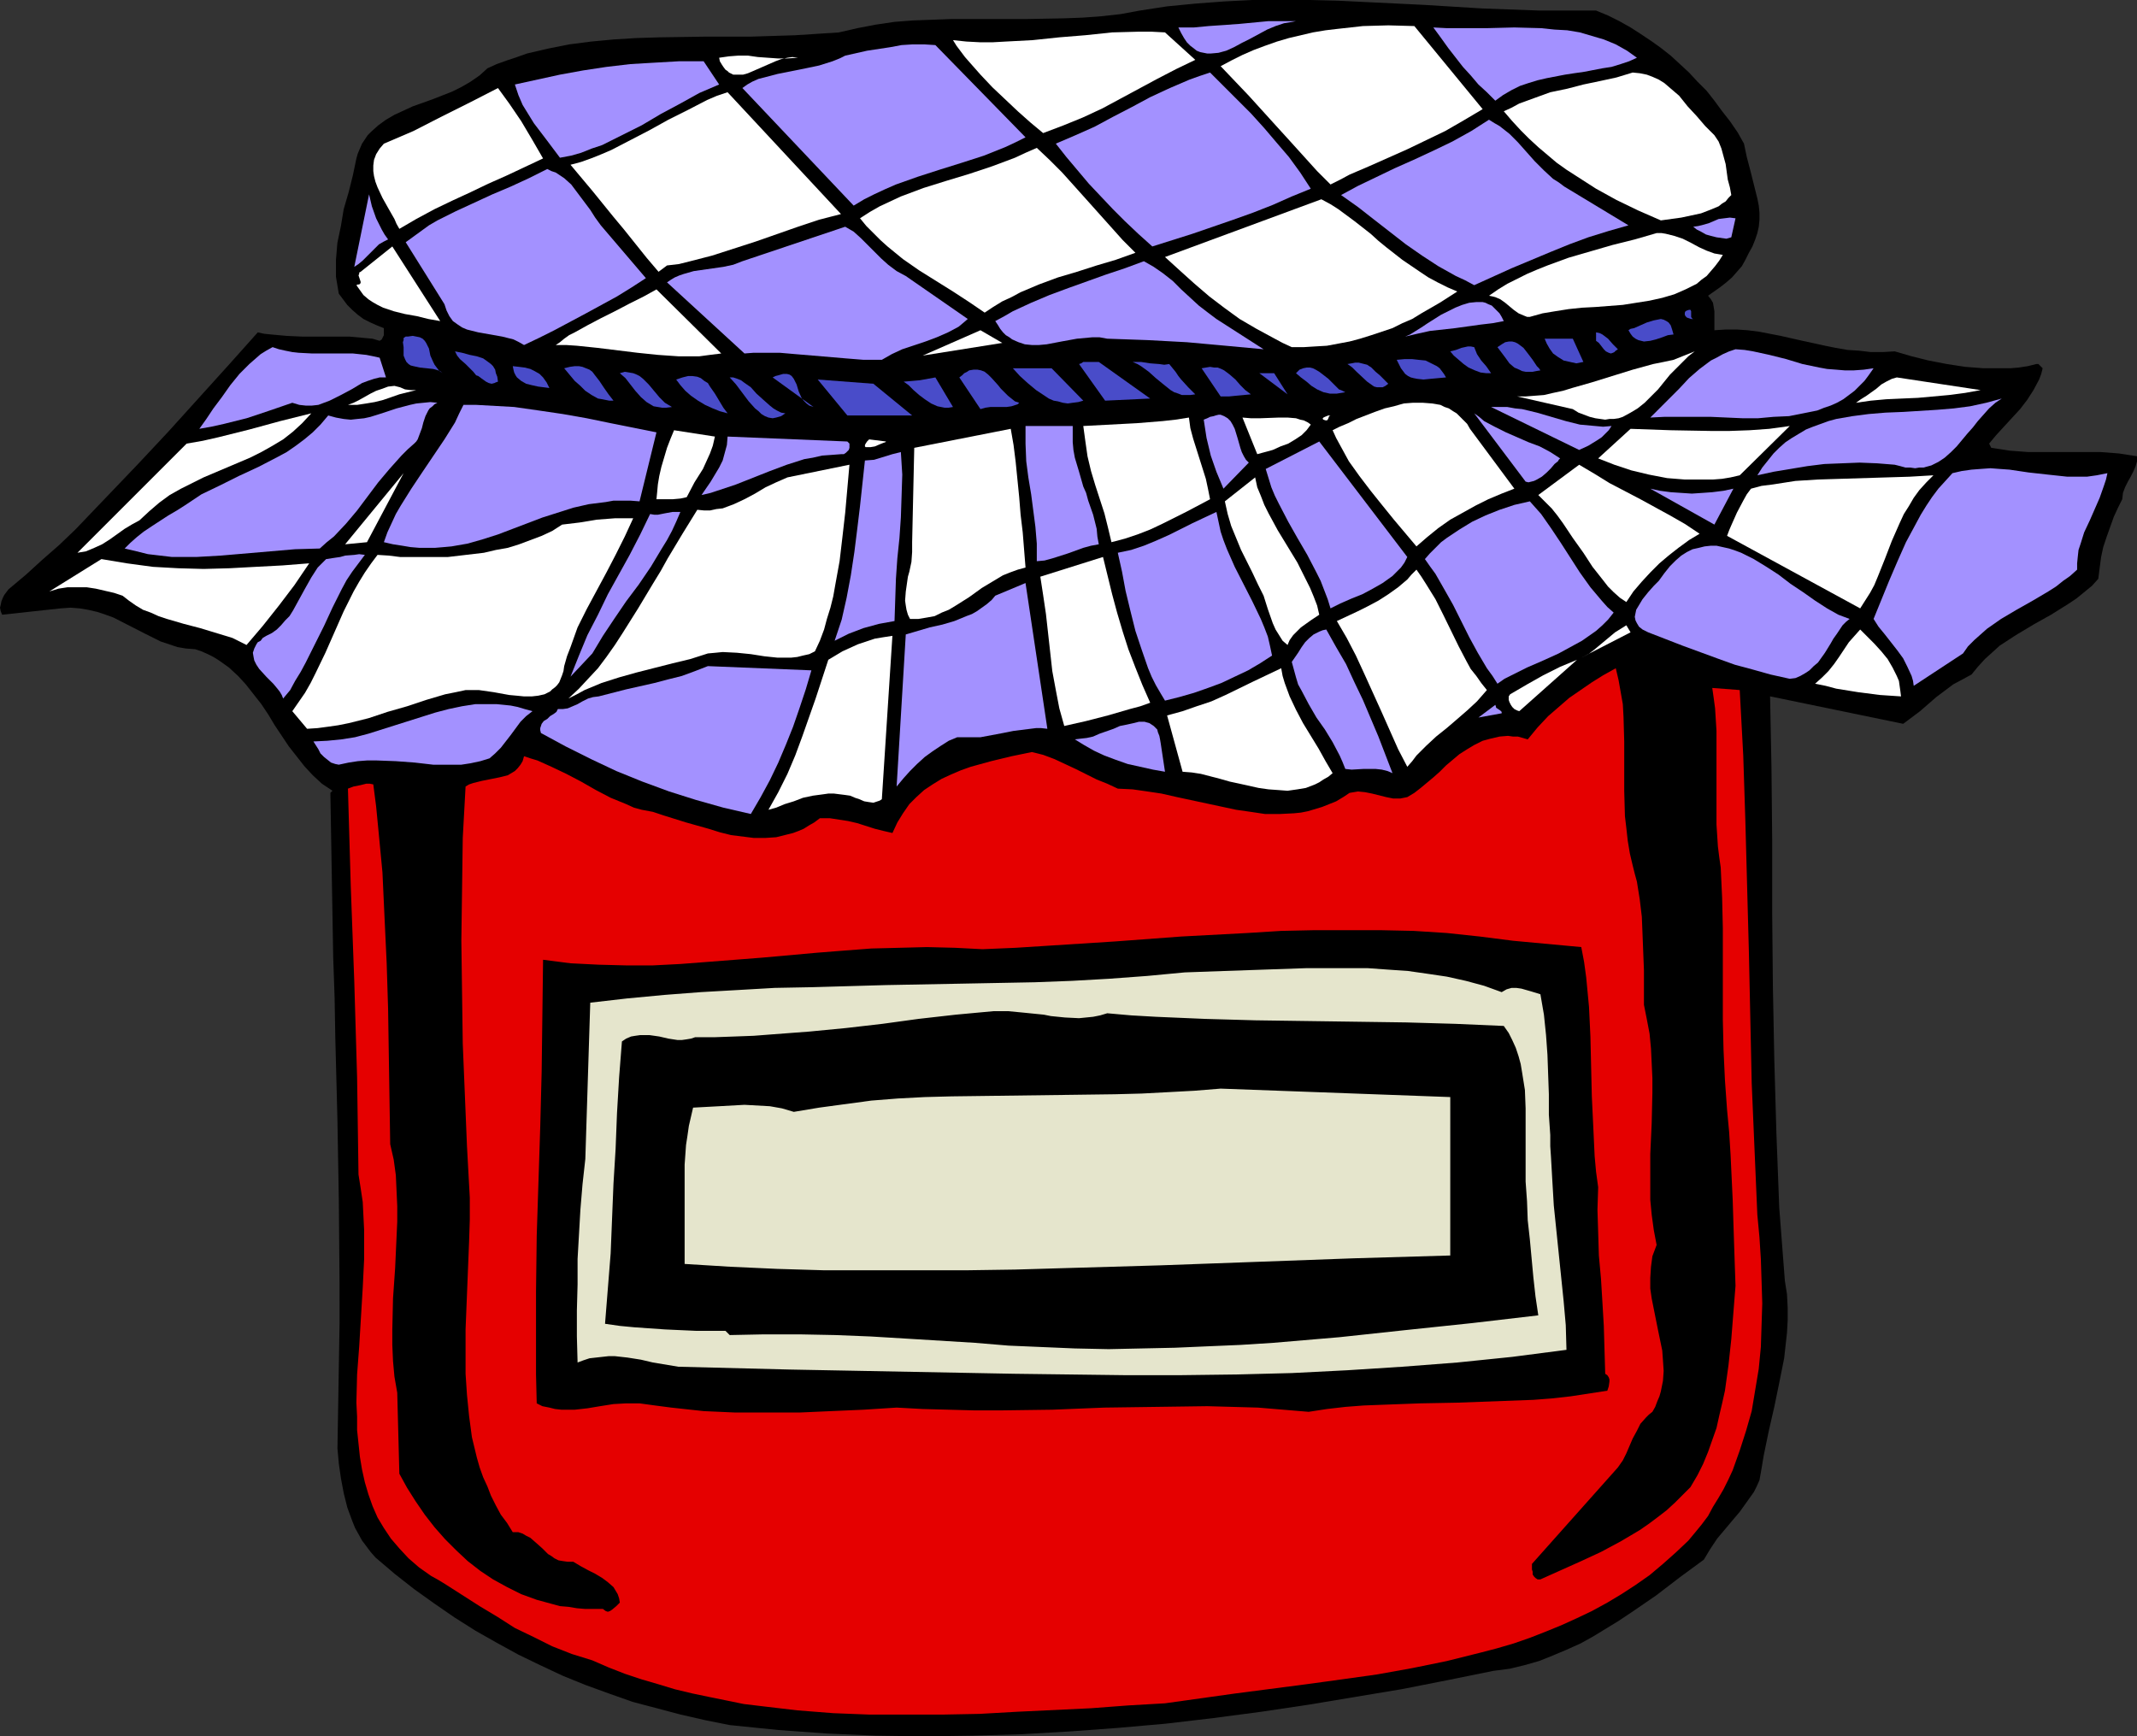 <?xml version="1.0" encoding="UTF-8" standalone="no"?>
<svg
   version="1.0"
   width="129.724mm"
   height="105.413mm"
   id="svg107"
   sodipodi:docname="Jelly 4.wmf"
   xmlns:inkscape="http://www.inkscape.org/namespaces/inkscape"
   xmlns:sodipodi="http://sodipodi.sourceforge.net/DTD/sodipodi-0.dtd"
   xmlns="http://www.w3.org/2000/svg"
   xmlns:svg="http://www.w3.org/2000/svg">
  <rect width="100%" height="100%" fill="#333333" stroke="none"/>
  <sodipodi:namedview
     id="namedview107"
     pagecolor="#ffffff"
     bordercolor="#000000"
     borderopacity="0.25"
     inkscape:showpageshadow="2"
     inkscape:pageopacity="0.0"
     inkscape:pagecheckerboard="0"
     inkscape:deskcolor="#d1d1d1"
     inkscape:document-units="mm" />
  <defs
     id="defs1">
    <pattern
       id="WMFhbasepattern"
       patternUnits="userSpaceOnUse"
       width="6"
       height="6"
       x="0"
       y="0" />
  </defs>
  <path
     style="fill:#000000;fill-opacity:1;fill-rule:evenodd;stroke:none"
     d="m 366.185,2.423 2.747,1.131 2.586,1.292 2.586,1.454 2.262,1.454 2.424,1.616 2.262,1.616 2.262,1.777 2.101,1.939 2.101,1.939 1.939,2.1 2.101,2.1 1.778,2.262 1.778,2.423 1.778,2.262 1.778,2.585 1.454,2.585 0.646,3.07 0.808,3.07 0.808,3.231 0.808,3.231 0.323,1.616 0.162,1.616 v 1.616 l -0.162,1.616 -0.323,1.454 -0.485,1.454 -0.646,1.616 -0.808,1.454 -0.808,1.616 -0.808,1.454 -1.131,1.292 -1.131,1.292 -1.293,1.131 -1.454,1.131 -2.747,1.939 0.646,0.808 0.485,0.808 0.162,0.969 0.162,0.969 v 4.362 l 2.586,-0.162 h 2.586 l 2.424,0.162 2.586,0.323 5.01,0.969 5.01,1.131 5.171,1.131 2.424,0.485 2.747,0.485 2.586,0.162 2.747,0.323 h 2.747 l 2.747,-0.162 3.878,1.131 3.878,0.969 4.202,0.808 4.202,0.646 4.202,0.323 h 4.04 2.101 l 1.939,-0.162 2.101,-0.323 1.939,-0.485 h 0.323 0.162 l 0.323,0.323 0.323,0.323 0.323,0.323 -0.323,1.292 -0.485,1.292 -1.293,2.423 -1.454,2.262 -1.616,2.1 -3.717,4.039 -1.778,1.939 -1.616,1.939 0.485,0.969 4.202,0.646 4.202,0.323 h 4.04 8.403 4.202 l 4.202,0.323 4.202,0.646 v 0.646 0.485 l -0.323,1.131 -0.485,1.131 -0.646,1.292 -0.646,1.131 -0.646,1.292 -0.485,1.292 -0.162,1.454 -0.97,1.939 -0.97,2.1 -0.808,2.262 -0.808,2.262 -0.808,2.423 -0.485,2.262 -0.323,2.423 -0.323,2.585 -1.454,1.616 -1.778,1.454 -1.778,1.454 -1.939,1.292 -3.878,2.423 -4.04,2.262 -4.04,2.423 -3.717,2.423 -1.778,1.616 -1.616,1.454 -1.616,1.777 -1.454,1.777 -2.101,1.131 -2.101,1.131 -1.939,1.454 -1.939,1.454 -3.717,3.231 -1.939,1.454 -1.939,1.454 -30.542,-6.301 0.323,16.479 0.162,16.641 v 16.641 l 0.162,16.802 0.323,16.802 0.485,16.964 0.323,8.401 0.323,8.563 0.646,8.401 0.646,8.401 0.485,3.07 0.162,3.07 v 2.908 l -0.162,2.908 -0.323,2.908 -0.323,2.908 -1.131,5.655 -1.131,5.493 -1.293,5.655 -1.131,5.493 -0.485,2.908 -0.485,2.747 -0.646,1.454 -0.646,1.292 -1.616,2.262 -1.616,2.262 -1.778,2.1 -3.394,4.039 -1.616,2.423 -1.454,2.423 -5.494,4.039 -5.494,4.201 -5.656,3.877 -2.909,1.939 -2.909,1.777 -2.909,1.777 -2.909,1.616 -3.232,1.454 -3.07,1.292 -3.232,1.292 -3.394,0.969 -3.394,0.808 -3.717,0.485 -10.342,2.1 -10.666,2.1 -10.666,1.777 -10.666,1.777 -10.827,1.616 -10.989,1.454 -10.989,1.292 -10.989,0.969 -10.989,0.808 -11.15,0.646 -11.15,0.323 -11.15,0.162 -11.15,-0.162 -11.15,-0.485 -11.15,-0.808 -11.15,-1.131 -5.656,-1.131 -5.656,-1.292 -5.494,-1.454 -5.494,-1.454 -5.494,-1.939 -5.333,-1.939 -5.171,-2.1 -5.171,-2.423 -5.01,-2.423 -5.01,-2.747 -4.848,-2.747 -4.848,-3.07 -4.686,-3.231 -4.525,-3.231 -4.525,-3.554 -4.363,-3.716 -1.131,-1.292 -0.97,-1.292 -0.97,-1.292 -0.808,-1.454 -0.808,-1.454 -0.646,-1.616 -1.131,-3.07 -0.808,-3.231 -0.646,-3.393 -0.485,-3.393 -0.323,-3.554 0.162,-9.532 0.162,-9.694 0.162,-9.532 V 294.205 l -0.162,-18.741 -0.323,-18.58 -0.485,-18.741 -0.162,-9.209 -0.323,-9.371 -0.323,-18.741 -0.323,-18.903 0.485,-0.485 -2.424,-1.616 -2.101,-1.939 -1.939,-2.1 -1.778,-2.262 -1.778,-2.262 -1.616,-2.423 -1.616,-2.423 -1.454,-2.423 -1.616,-2.423 -1.778,-2.262 -1.778,-2.262 -1.778,-1.939 -2.101,-1.939 -2.262,-1.616 -1.293,-0.808 -1.293,-0.646 -1.454,-0.646 -1.454,-0.485 -2.101,-0.162 -1.939,-0.323 -1.939,-0.646 -1.939,-0.646 -3.555,-1.777 -7.272,-3.716 -1.778,-0.646 -1.939,-0.646 -2.101,-0.485 -1.939,-0.323 -2.101,-0.162 -2.262,0.162 L 0.485,141.044 0.162,140.236 0,139.428 l 0.162,-0.646 0.162,-0.808 0.323,-0.808 0.323,-0.646 0.97,-1.292 4.04,-3.393 3.717,-3.393 3.878,-3.393 3.717,-3.554 7.11,-7.432 7.11,-7.432 7.11,-7.593 13.736,-15.187 6.787,-7.593 1.454,0.323 1.616,0.162 3.555,0.323 3.555,0.162 h 7.272 3.555 l 3.555,0.323 1.778,0.162 1.616,0.485 0.485,-0.323 0.162,-0.323 0.323,-0.646 v -1.616 l -1.616,-0.646 -1.454,-0.646 -1.616,-0.808 -1.293,-0.969 -1.293,-1.131 -1.131,-1.131 -0.97,-1.292 -0.97,-1.292 -0.323,-1.939 -0.323,-1.939 v -1.939 -1.939 l 0.162,-1.939 0.162,-1.939 0.808,-3.877 0.646,-3.877 1.131,-3.877 0.97,-3.877 0.808,-3.877 0.323,-1.131 0.485,-1.131 0.485,-1.131 0.646,-0.969 0.646,-0.969 0.808,-0.808 1.616,-1.454 1.778,-1.292 1.939,-1.131 2.101,-0.969 2.101,-0.969 4.525,-1.616 4.525,-1.777 2.262,-1.131 1.939,-1.131 2.101,-1.454 1.778,-1.616 2.101,-0.969 2.262,-0.808 2.424,-0.808 2.262,-0.808 4.848,-1.131 4.848,-0.969 5.01,-0.646 5.171,-0.485 5.171,-0.323 5.171,-0.162 10.504,-0.162 h 10.504 l 5.171,-0.162 5.171,-0.162 5.01,-0.323 5.01,-0.323 4.202,-0.969 4.202,-0.808 4.363,-0.646 4.202,-0.323 4.363,-0.162 4.363,-0.162 h 8.565 8.565 l 8.726,-0.162 4.363,-0.162 4.363,-0.323 4.363,-0.485 4.363,-0.808 6.302,-0.969 6.626,-0.646 6.464,-0.485 L 287.324,0 h 6.626 6.626 l 6.464,0.162 6.626,0.323 13.251,0.646 13.09,0.808 13.251,0.485 h 6.464 z"
     id="path1" />
  <path
     style="fill:#a391ff;fill-opacity:1;fill-rule:evenodd;stroke:none"
     d="m 298.313,4.847 h -0.97 l -0.808,0.162 -1.939,0.323 -1.939,0.646 -1.939,0.808 -3.878,2.1 -1.939,0.969 -1.778,0.969 -1.778,0.808 -1.778,0.485 -1.778,0.162 h -0.808 l -0.808,-0.162 -0.808,-0.162 -0.808,-0.323 -0.808,-0.646 -0.646,-0.485 -0.808,-0.808 -0.646,-0.969 -0.646,-1.131 -0.646,-1.292 h 3.555 l 3.394,-0.323 6.949,-0.485 3.394,-0.323 3.394,-0.323 h 3.555 z"
     id="path2" />
  <path
     style="fill:#ffffff;fill-opacity:1;fill-rule:evenodd;stroke:none"
     d="m 340.168,25.042 -4.363,2.585 -4.202,2.423 -4.363,2.1 -4.363,2.1 -4.363,1.939 -4.363,1.939 -4.525,1.939 -2.101,1.131 -2.262,1.131 -3.07,-3.07 -3.07,-3.393 -3.07,-3.393 -3.232,-3.554 -6.302,-6.947 -3.232,-3.393 -3.232,-3.393 2.424,-1.292 2.586,-1.292 2.586,-1.131 2.586,-0.969 2.747,-0.969 2.747,-0.808 2.747,-0.646 2.747,-0.646 2.909,-0.485 2.747,-0.323 2.909,-0.323 2.909,-0.323 5.818,-0.162 5.979,0.162 z"
     id="path3" />
  <path
     style="fill:#a391ff;fill-opacity:1;fill-rule:evenodd;stroke:none"
     d="m 375.558,13.248 -1.778,0.808 -1.939,0.646 -2.101,0.646 -2.101,0.323 -4.202,0.808 -2.262,0.323 -2.101,0.323 -4.202,0.808 -2.101,0.485 -2.101,0.646 -1.939,0.646 -1.939,0.969 -1.939,1.131 -1.778,1.292 -1.939,-1.939 -1.939,-1.777 -1.778,-2.1 -1.778,-1.939 -3.394,-4.362 -1.616,-2.262 -1.778,-2.423 3.07,0.162 h 3.07 6.141 l 6.302,-0.162 6.141,0.162 3.07,0.323 2.909,0.162 2.909,0.485 2.747,0.808 2.747,0.808 2.747,1.131 2.586,1.454 z"
     id="path4" />
  <path
     style="fill:#ffffff;fill-opacity:1;fill-rule:evenodd;stroke:none"
     d="m 274.235,13.733 -4.363,2.1 -4.363,2.262 -8.403,4.524 -4.202,2.262 -4.525,2.1 -4.363,1.777 -4.686,1.777 -2.909,-2.423 -2.909,-2.585 -2.909,-2.747 -2.909,-2.747 -2.747,-2.908 -2.424,-2.747 -1.131,-1.292 -1.939,-2.585 -0.808,-1.292 3.07,0.323 3.07,0.162 h 3.07 l 2.909,-0.162 6.141,-0.323 6.141,-0.646 5.979,-0.485 6.141,-0.646 5.979,-0.162 h 3.07 l 3.07,0.162 z"
     id="path5" />
  <path
     style="fill:#a391ff;fill-opacity:1;fill-rule:evenodd;stroke:none"
     d="m 235.289,31.505 -2.262,1.131 -2.424,1.131 -4.848,1.939 -5.01,1.616 -5.171,1.616 -5.01,1.616 -5.01,1.777 -2.586,1.131 -2.424,1.131 -2.262,1.131 -2.424,1.454 -25.533,-26.981 1.131,-0.808 1.131,-0.646 1.454,-0.646 1.293,-0.323 3.07,-0.808 3.232,-0.646 3.232,-0.646 3.07,-0.646 3.07,-0.969 1.616,-0.646 1.293,-0.646 5.01,-1.131 5.333,-0.808 2.586,-0.485 2.586,-0.162 h 2.586 l 2.586,0.162 z"
     id="path6" />
  <path
     style="fill:#ffffff;fill-opacity:1;fill-rule:evenodd;stroke:none"
     d="m 183.093,13.248 -1.293,-0.162 -1.131,0.162 -1.454,0.323 -1.293,0.485 -2.586,1.131 -2.586,1.131 -1.131,0.485 -1.131,0.323 h -1.131 -1.131 l -0.97,-0.485 -0.323,-0.323 -0.485,-0.323 -0.485,-0.646 -0.323,-0.485 -0.485,-0.808 -0.162,-0.808 2.262,-0.323 2.101,-0.162 h 2.262 l 2.262,0.323 2.262,0.162 2.262,0.162 h 2.262 z"
     id="path7" />
  <path
     style="fill:#a391ff;fill-opacity:1;fill-rule:evenodd;stroke:none"
     d="m 164.993,19.387 -2.262,0.969 -2.262,0.969 -4.363,2.423 -4.525,2.423 -4.363,2.585 -4.525,2.262 -4.525,2.262 -2.424,0.808 -2.424,0.969 -2.262,0.646 -2.586,0.485 -2.909,-3.877 -3.07,-4.039 -1.293,-2.1 -1.293,-2.1 -0.97,-2.262 -0.808,-2.423 5.171,-1.131 5.171,-1.131 5.333,-0.969 5.333,-0.808 5.494,-0.646 5.494,-0.323 5.656,-0.323 h 5.656 z"
     id="path8" />
  <path
     style="fill:#a391ff;fill-opacity:1;fill-rule:evenodd;stroke:none"
     d="m 277.628,16.641 6.302,6.301 3.07,3.07 3.07,3.393 2.747,3.231 2.909,3.393 2.586,3.554 2.424,3.716 -4.363,1.777 -4.363,1.939 -4.525,1.777 -4.525,1.616 -9.373,3.231 -9.211,2.908 -3.232,-2.908 -3.07,-2.908 -2.747,-2.747 -2.747,-2.908 -2.747,-2.908 -2.586,-3.07 -2.586,-3.07 -2.424,-3.07 4.525,-1.939 4.363,-1.939 4.202,-2.262 4.363,-2.262 4.202,-2.262 4.525,-2.1 4.525,-1.939 2.262,-0.808 z"
     id="path9" />
  <path
     style="fill:#ffffff;fill-opacity:1;fill-rule:evenodd;stroke:none"
     d="m 393.334,31.02 0.97,1.454 0.646,1.616 0.485,1.777 0.485,1.777 0.485,3.554 0.485,1.777 0.323,1.777 -0.646,0.646 -0.646,0.808 -0.808,0.485 -0.808,0.646 -1.939,0.808 -2.101,0.808 -2.262,0.485 -2.262,0.485 -4.686,0.646 -5.171,-2.262 -5.01,-2.423 -4.686,-2.585 -4.525,-2.908 -2.262,-1.454 -2.262,-1.616 -2.101,-1.777 -2.101,-1.777 -2.101,-1.939 -1.939,-1.939 -1.939,-2.1 -1.939,-2.262 1.778,-0.808 1.778,-0.969 1.778,-0.646 1.778,-0.646 3.555,-1.292 3.878,-0.808 3.717,-0.969 3.878,-0.808 3.717,-0.808 3.717,-1.131 1.616,0.162 1.616,0.323 1.293,0.485 1.454,0.646 1.293,0.808 1.131,0.969 1.131,0.969 1.131,0.969 1.939,2.423 2.101,2.262 1.939,2.262 1.131,1.131 z"
     id="path10" />
  <path
     style="fill:#ffffff;fill-opacity:1;fill-rule:evenodd;stroke:none"
     d="m 124.593,36.352 -8.242,3.877 -4.363,1.939 -4.04,1.939 -4.202,1.939 -4.04,1.939 -4.202,2.262 -3.878,2.262 -0.646,-1.131 -0.485,-1.131 -1.293,-2.262 -1.454,-2.585 -1.131,-2.423 -0.485,-1.292 -0.323,-1.292 -0.162,-1.131 v -1.292 l 0.162,-1.292 0.485,-1.292 0.808,-1.292 0.97,-1.131 3.394,-1.454 3.394,-1.454 6.626,-3.393 6.464,-3.231 6.302,-3.231 1.293,1.777 1.293,1.777 2.747,4.039 2.586,4.362 z"
     id="path11" />
  <path
     style="fill:#ffffff;fill-opacity:1;fill-rule:evenodd;stroke:none"
     d="m 192.95,49.115 -5.01,1.292 -4.848,1.616 -9.696,3.393 -5.01,1.616 -5.01,1.616 -5.01,1.292 -2.586,0.646 -2.747,0.323 -1.939,1.454 -2.747,-3.231 -2.586,-3.231 -2.586,-3.231 -2.424,-2.908 -4.848,-5.978 -5.01,-5.978 2.424,-0.646 2.262,-0.808 2.424,-0.969 2.262,-0.969 4.363,-2.262 4.363,-2.262 4.363,-2.423 4.525,-2.262 4.363,-2.262 2.262,-0.969 2.424,-0.808 z"
     id="path12" />
  <path
     style="fill:#a391ff;fill-opacity:1;fill-rule:evenodd;stroke:none"
     d="m 358.913,42.814 14.706,8.886 -4.525,1.292 -4.686,1.454 -4.363,1.616 -4.363,1.777 -8.888,3.716 -8.565,3.877 -2.101,-1.131 -2.101,-0.969 -4.04,-2.262 -3.717,-2.423 -3.717,-2.585 -7.272,-5.655 -3.717,-2.908 -3.878,-2.747 3.878,-2.1 4.04,-1.939 4.363,-2.1 4.363,-1.939 4.525,-2.1 4.363,-2.1 4.363,-2.423 4.04,-2.585 1.293,0.808 1.131,0.646 2.262,1.777 1.939,1.939 3.878,4.362 2.101,2.1 2.101,1.939 1.293,0.808 z"
     id="path13" />
  <path
     style="fill:#ffffff;fill-opacity:1;fill-rule:evenodd;stroke:none"
     d="m 260.499,58.001 -4.525,1.616 -4.363,1.292 -4.525,1.454 -4.363,1.292 -4.363,1.616 -4.202,1.777 -2.101,1.131 -2.101,0.969 -2.101,1.292 -1.939,1.292 -3.555,-2.423 -3.717,-2.423 -7.757,-4.847 -3.717,-2.585 -3.555,-2.908 -1.616,-1.454 -1.616,-1.616 -1.616,-1.616 -1.454,-1.777 2.262,-1.454 2.262,-1.292 2.424,-1.131 2.424,-1.131 2.586,-0.969 2.586,-0.969 5.171,-1.616 5.333,-1.616 5.333,-1.777 2.586,-0.969 2.586,-0.969 2.424,-1.131 2.586,-1.131 2.909,2.747 2.909,2.908 5.656,6.301 5.494,6.139 2.747,3.07 z"
     id="path14" />
  <path
     style="fill:#a391ff;fill-opacity:1;fill-rule:evenodd;stroke:none"
     d="m 137.845,51.7 10.342,12.117 -3.232,2.1 -3.394,2.1 -3.555,1.939 -3.555,1.939 -7.272,3.877 -3.555,1.777 -3.394,1.616 -1.131,-0.646 -1.293,-0.646 -1.293,-0.323 -1.293,-0.323 -2.747,-0.485 -2.747,-0.485 -1.293,-0.323 -1.293,-0.323 -1.131,-0.485 -0.97,-0.646 -1.131,-0.808 -0.808,-1.131 -0.646,-1.292 -0.485,-1.454 -8.888,-14.217 1.778,-1.292 1.778,-1.292 1.778,-1.292 1.939,-1.131 4.202,-2.1 8.403,-3.877 4.202,-1.777 4.202,-1.939 4.202,-2.1 0.97,0.485 0.97,0.323 0.97,0.646 0.97,0.646 1.616,1.454 1.454,1.939 1.454,1.939 1.454,1.939 1.131,1.777 z"
     id="path15" />
  <path
     style="fill:#a391ff;fill-opacity:1;fill-rule:evenodd;stroke:none"
     d="m 89.041,54.931 -0.97,0.485 -1.131,0.646 -0.97,0.969 -1.778,1.777 -0.97,0.969 -0.97,0.808 -0.97,0.646 3.394,-16.641 0.646,2.747 0.97,2.747 0.646,1.292 0.646,1.292 0.646,1.131 z"
     id="path16" />
  <path
     style="fill:#ffffff;fill-opacity:1;fill-rule:evenodd;stroke:none"
     d="m 334.35,66.887 -4.04,2.585 -4.202,2.423 -2.101,1.292 -2.262,0.969 -2.262,1.131 -2.424,0.808 -2.424,0.808 -2.586,0.808 -2.424,0.646 -2.586,0.485 -2.586,0.485 -2.747,0.162 -2.586,0.162 h -2.747 l -2.101,-0.969 -2.101,-1.131 -3.878,-2.1 -3.878,-2.262 -3.555,-2.585 -3.394,-2.585 -3.394,-2.908 -3.232,-2.908 -3.555,-3.231 35.875,-13.248 2.101,1.131 1.778,1.131 3.717,2.747 3.717,2.908 1.778,1.616 1.778,1.454 3.717,2.908 4.04,2.747 1.939,1.292 2.101,1.131 2.262,1.131 z"
     id="path17" />
  <path
     style="fill:#a391ff;fill-opacity:1;fill-rule:evenodd;stroke:none"
     d="m 397.212,54.447 -1.131,0.323 -1.131,-0.162 -1.131,-0.162 -1.293,-0.323 -1.131,-0.323 -1.131,-0.646 -0.97,-0.485 -0.808,-0.646 1.131,-0.162 1.293,-0.323 1.131,-0.323 2.262,-0.969 1.293,-0.162 1.293,-0.162 1.293,0.162 z"
     id="path18" />
  <path
     style="fill:#a391ff;fill-opacity:1;fill-rule:evenodd;stroke:none"
     d="m 207.817,63.332 14.221,9.855 -1.131,0.969 -0.97,0.808 -2.424,1.292 -2.586,1.131 -2.586,0.969 -5.333,1.777 -2.424,1.131 -2.262,1.292 h -4.202 l -4.04,-0.323 -7.595,-0.646 -3.878,-0.323 -3.717,-0.323 h -4.04 -1.939 l -2.101,0.162 -17.776,-16.318 0.97,-0.646 0.808,-0.485 1.131,-0.485 0.97,-0.323 2.262,-0.646 2.262,-0.323 2.262,-0.323 2.262,-0.323 2.262,-0.485 2.101,-0.808 23.594,-7.917 1.939,1.131 1.616,1.454 3.07,3.07 1.616,1.616 1.616,1.454 1.939,1.454 z"
     id="path19" />
  <path
     style="fill:#ffffff;fill-opacity:1;fill-rule:evenodd;stroke:none"
     d="m 395.273,58.486 -0.808,1.292 -0.97,1.292 -0.97,1.131 -0.97,1.131 -1.131,0.808 -1.131,0.969 -1.293,0.646 -1.293,0.646 -2.586,1.131 -2.747,0.808 -2.909,0.646 -3.07,0.485 -3.07,0.485 -6.302,0.485 -3.07,0.162 -3.07,0.323 -3.07,0.485 -2.909,0.485 -2.909,0.808 h -0.646 l -0.808,-0.323 -1.131,-0.485 -1.131,-0.808 -0.97,-0.808 -0.97,-0.808 -1.131,-0.808 -1.131,-0.485 -0.646,-0.162 -0.808,-0.162 2.101,-1.454 2.101,-1.292 2.262,-1.131 2.262,-1.131 2.262,-0.969 2.424,-0.969 4.848,-1.777 5.01,-1.454 5.01,-1.454 5.171,-1.292 5.01,-1.454 h 1.131 l 0.97,0.162 1.939,0.485 1.939,0.646 1.939,0.969 1.778,0.969 1.778,0.808 1.778,0.646 0.97,0.162 z"
     id="path20" />
  <path
     style="fill:#ffffff;fill-opacity:1;fill-rule:evenodd;stroke:none"
     d="m 101,73.672 -2.747,-0.485 -2.586,-0.646 -2.747,-0.485 -2.586,-0.646 -2.424,-0.808 -1.293,-0.646 -1.131,-0.646 -0.97,-0.646 -1.131,-0.969 -0.808,-1.131 -0.808,-1.131 0.323,-0.162 h 0.323 l 0.162,-0.162 0.162,-0.162 v -0.323 l -0.162,-0.485 -0.323,-0.969 0.162,-0.323 V 62.525 l 0.323,-0.162 7.272,-5.816 z"
     id="path21" />
  <path
     style="fill:#a391ff;fill-opacity:1;fill-rule:evenodd;stroke:none"
     d="m 279.083,73.188 10.827,6.947 -8.726,-0.808 -8.888,-0.808 -9.05,-0.485 -9.211,-0.323 -1.778,-0.323 h -1.616 l -1.778,0.162 -1.778,0.162 -3.555,0.646 -3.394,0.646 -1.778,0.162 h -1.616 l -1.616,-0.162 -1.454,-0.485 -1.454,-0.646 -0.646,-0.485 -0.808,-0.485 -0.646,-0.646 -0.646,-0.808 -0.485,-0.808 -0.646,-0.969 2.101,-1.131 1.939,-1.131 4.202,-1.939 4.202,-1.777 4.363,-1.616 8.565,-3.07 4.363,-1.454 4.363,-1.616 1.131,0.646 1.131,0.646 2.101,1.454 2.262,1.777 1.939,1.939 4.04,3.716 2.101,1.616 z"
     id="path22" />
  <path
     style="fill:#ffffff;fill-opacity:1;fill-rule:evenodd;stroke:none"
     d="m 165.478,81.104 -2.586,0.323 -2.424,0.323 h -2.424 -2.424 l -4.686,-0.323 -4.686,-0.485 -9.211,-1.131 -4.686,-0.485 -2.424,-0.162 h -2.424 l 0.97,-0.646 0.97,-0.808 1.131,-0.808 1.293,-0.646 2.909,-1.616 3.07,-1.616 3.232,-1.616 3.394,-1.777 3.232,-1.616 2.909,-1.616 z"
     id="path23" />
  <path
     style="fill:#a391ff;fill-opacity:1;fill-rule:evenodd;stroke:none"
     d="m 345.016,73.672 -2.586,0.485 -2.747,0.323 -5.818,0.808 -5.818,0.646 -2.909,0.646 -2.747,0.646 1.131,-0.485 1.293,-0.808 1.293,-0.808 1.454,-0.969 3.07,-1.939 1.616,-0.808 1.616,-0.808 1.616,-0.646 1.616,-0.485 1.616,-0.162 h 1.454 l 0.646,0.162 0.646,0.323 0.808,0.323 0.485,0.485 0.646,0.646 0.646,0.646 0.485,0.808 z"
     id="path24" />
  <path
     style="fill:#494cc9;fill-opacity:1;fill-rule:evenodd;stroke:none"
     d="m 388.486,73.188 h -0.162 -0.323 l -0.97,-0.323 -0.323,-0.323 -0.162,-0.323 v -0.485 l 0.162,-0.323 0.323,-0.162 0.485,-0.162 h 0.323 l 0.162,0.323 v 0.323 0.969 l 0.162,0.323 z"
     id="path25" />
  <path
     style="fill:#494cc9;fill-opacity:1;fill-rule:evenodd;stroke:none"
     d="m 383.961,76.742 -1.293,0.162 -1.293,0.485 -1.454,0.485 -1.293,0.323 -1.454,0.162 -0.646,-0.162 -0.646,-0.162 -0.646,-0.323 -0.646,-0.485 -0.485,-0.646 -0.485,-0.808 0.485,-0.323 0.808,-0.162 1.454,-0.646 1.454,-0.646 1.616,-0.485 0.808,-0.162 0.808,-0.162 0.646,0.162 0.646,0.323 0.485,0.323 0.485,0.646 0.323,0.969 z"
     id="path26" />
  <path
     style="fill:#ffffff;fill-opacity:1;fill-rule:evenodd;stroke:none"
     d="m 211.696,81.589 13.251,-5.816 5.01,2.908 z"
     id="path27" />
  <path
     style="fill:#494cc9;fill-opacity:1;fill-rule:evenodd;stroke:none"
     d="m 371.195,80.135 -0.485,0.323 -0.323,0.323 -0.323,0.162 -0.485,0.162 -0.485,-0.162 -0.646,-0.323 -0.485,-0.485 -1.131,-1.454 -0.646,-0.485 v -1.939 l 0.808,0.162 0.646,0.323 0.646,0.485 0.646,0.485 1.131,1.292 z"
     id="path28" />
  <path
     style="fill:#494cc9;fill-opacity:1;fill-rule:evenodd;stroke:none"
     d="m 101.485,85.628 -0.485,-0.485 -0.485,-0.162 -0.485,-0.162 -0.646,-0.162 -3.07,-0.323 -1.454,-0.323 -0.646,-0.162 -0.485,-0.323 -0.485,-0.485 -0.323,-0.646 -0.323,-0.808 v -0.969 -0.485 -0.485 l -0.162,-1.131 0.162,-0.485 v -0.485 l 0.485,-0.323 h 0.485 l 1.131,-0.162 0.808,0.162 0.808,0.162 0.646,0.323 0.485,0.485 0.323,0.485 0.646,1.292 0.162,0.808 0.162,0.808 0.646,1.454 0.323,0.646 0.485,0.646 0.485,0.646 z"
     id="path29" />
  <path
     style="fill:#494cc9;fill-opacity:1;fill-rule:evenodd;stroke:none"
     d="m 363.276,83.043 -0.808,0.162 -0.808,0.162 -1.454,-0.323 -1.454,-0.323 -1.293,-0.808 -1.131,-0.808 -0.808,-1.131 -0.646,-1.131 -0.485,-1.131 h 6.464 z"
     id="path30" />
  <path
     style="fill:#494cc9;fill-opacity:1;fill-rule:evenodd;stroke:none"
     d="m 353.419,84.982 -0.97,0.162 -0.808,0.162 h -0.808 -0.808 l -0.808,-0.162 -0.646,-0.323 -1.131,-0.485 -1.131,-0.969 -0.808,-1.131 -0.97,-1.292 -0.97,-1.292 0.97,-0.646 0.808,-0.485 0.808,-0.162 h 0.808 l 0.646,0.162 0.646,0.323 0.646,0.485 0.646,0.485 1.131,1.454 0.97,1.292 0.97,1.454 0.485,0.485 z"
     id="path31" />
  <path
     style="fill:#a391ff;fill-opacity:1;fill-rule:evenodd;stroke:none"
     d="m 87.102,82.074 1.454,4.524 h -1.454 l -1.293,0.323 -1.454,0.485 -1.293,0.485 -2.424,1.454 -2.424,1.292 -2.586,1.292 -1.293,0.485 -1.293,0.485 -1.454,0.162 h -1.454 l -1.454,-0.162 -1.616,-0.485 -5.171,1.777 -5.333,1.777 -5.171,1.292 -2.909,0.646 -2.747,0.485 1.616,-2.262 1.616,-2.423 1.939,-2.585 1.939,-2.747 2.101,-2.585 2.262,-2.262 1.293,-1.131 1.293,-1.131 1.293,-0.808 1.454,-0.808 1.454,0.485 1.454,0.323 1.616,0.323 1.454,0.162 3.07,0.162 h 3.07 3.232 3.07 l 3.07,0.323 1.616,0.323 z"
     id="path32" />
  <path
     style="fill:#494cc9;fill-opacity:1;fill-rule:evenodd;stroke:none"
     d="m 342.107,85.628 h -1.131 l -1.293,-0.162 -1.293,-0.485 -1.454,-0.646 -1.131,-0.808 -1.131,-0.969 -1.131,-0.969 -0.808,-0.969 1.293,-0.323 1.293,-0.485 1.454,-0.323 h 0.646 l 0.808,0.162 0.323,0.808 0.323,0.808 0.97,1.454 1.131,1.292 z"
     id="path33" />
  <path
     style="fill:#a391ff;fill-opacity:1;fill-rule:evenodd;stroke:none"
     d="m 429.856,84.497 -1.131,1.616 -0.97,1.292 -1.131,1.131 -1.131,1.131 -1.293,0.969 -1.293,0.969 -1.454,0.808 -1.454,0.646 -1.454,0.485 -1.616,0.646 -3.232,0.646 -3.232,0.646 -3.555,0.162 -3.555,0.323 h -3.555 l -7.272,-0.323 h -7.272 -3.394 l -3.232,0.162 2.101,-2.1 2.262,-2.262 2.262,-2.262 2.262,-2.423 2.424,-2.1 2.586,-1.939 1.293,-0.646 1.454,-0.808 1.454,-0.646 1.454,-0.485 2.101,0.162 1.939,0.323 3.717,0.808 3.878,0.969 3.717,1.131 3.878,0.808 1.778,0.323 2.101,0.162 1.939,0.162 h 2.101 l 2.262,-0.162 z"
     id="path34" />
  <path
     style="fill:#494cc9;fill-opacity:1;fill-rule:evenodd;stroke:none"
     d="m 114.251,87.567 -0.485,0.162 -0.323,0.162 -0.646,0.162 -0.646,-0.162 -0.646,-0.323 -1.131,-0.808 -0.646,-0.485 -0.485,-0.162 -0.646,-0.808 -0.646,-0.646 -1.131,-1.131 -1.293,-1.131 -0.646,-0.808 -0.485,-0.969 1.616,0.323 1.778,0.485 1.616,0.323 1.454,0.485 1.131,0.808 0.646,0.485 0.485,0.485 0.485,0.808 0.162,0.808 0.323,0.808 z"
     id="path35" />
  <path
     style="fill:#ffffff;fill-opacity:1;fill-rule:evenodd;stroke:none"
     d="M 360.852,93.868 348.086,90.96 h 1.939 l 2.101,-0.162 2.101,-0.162 2.101,-0.485 2.262,-0.485 2.101,-0.646 4.525,-1.292 4.686,-1.454 4.686,-1.454 4.686,-1.292 2.424,-0.485 2.262,-0.485 4.848,-1.939 -1.454,1.131 -1.293,1.292 -1.454,1.454 -1.454,1.454 -2.747,3.393 -1.454,1.454 -1.616,1.616 -1.616,1.292 -1.616,0.969 -1.778,0.969 -0.97,0.323 -1.131,0.162 h -0.97 l -0.97,0.162 -1.131,-0.162 -1.131,-0.162 -1.293,-0.323 -1.293,-0.485 -1.293,-0.485 z"
     id="path36" />
  <path
     style="fill:#494cc9;fill-opacity:1;fill-rule:evenodd;stroke:none"
     d="m 331.764,86.597 -1.778,0.162 -1.778,0.162 -1.616,0.162 -1.454,-0.162 -0.808,-0.162 -0.646,-0.162 -0.646,-0.323 -0.646,-0.485 -0.485,-0.646 -0.485,-0.646 -0.485,-0.969 -0.485,-0.969 1.778,-0.162 h 1.778 l 1.454,0.162 1.616,0.162 1.293,0.646 1.293,0.646 0.646,0.485 0.485,0.646 0.485,0.646 z"
     id="path37" />
  <path
     style="fill:#494cc9;fill-opacity:1;fill-rule:evenodd;stroke:none"
     d="m 268.256,83.528 1.454,1.777 0.646,0.969 0.646,0.808 1.616,1.777 1.616,1.616 -1.131,0.162 h -0.97 -0.97 l -0.808,-0.323 -0.97,-0.323 -0.808,-0.485 -1.616,-1.292 -1.778,-1.454 -1.616,-1.454 -1.778,-1.292 -0.808,-0.485 -1.131,-0.485 h 0.97 0.97 l 2.101,0.323 2.101,0.162 1.131,0.162 z"
     id="path38" />
  <path
     style="fill:#494cc9;fill-opacity:1;fill-rule:evenodd;stroke:none"
     d="m 263.892,91.444 -10.342,0.485 -5.979,-8.401 0.485,-0.162 0.485,-0.323 h 1.293 0.485 0.485 1.293 z"
     id="path39" />
  <path
     style="fill:#494cc9;fill-opacity:1;fill-rule:evenodd;stroke:none"
     d="m 318.513,88.051 -0.646,0.485 -0.646,0.323 h -0.646 -0.646 l -0.646,-0.162 -0.485,-0.323 -1.131,-0.808 -2.424,-2.262 -0.97,-0.969 -0.646,-0.485 -0.485,-0.323 0.97,-0.162 0.808,-0.162 h 0.808 l 0.646,0.162 0.646,0.162 0.646,0.162 0.97,0.646 0.97,0.969 0.97,0.808 0.97,0.969 z"
     id="path40" />
  <path
     style="fill:#494cc9;fill-opacity:1;fill-rule:evenodd;stroke:none"
     d="m 126.048,89.021 -1.293,-0.162 -1.293,-0.162 -1.454,-0.323 -1.293,-0.323 -1.131,-0.646 -0.97,-0.808 -0.323,-0.485 -0.323,-0.646 -0.162,-0.646 -0.162,-0.808 1.454,0.162 1.293,0.162 1.293,0.323 0.97,0.485 1.131,0.646 0.808,0.808 0.808,1.131 z"
     id="path41" />
  <path
     style="fill:#494cc9;fill-opacity:1;fill-rule:evenodd;stroke:none"
     d="m 140.753,91.929 h -0.97 l -0.808,-0.162 -0.808,-0.162 -0.97,-0.162 -1.454,-0.808 -1.454,-0.969 -1.131,-1.131 -1.293,-1.131 -2.424,-2.908 1.293,-0.323 1.131,-0.162 h 0.97 l 0.808,0.162 0.808,0.323 0.808,0.323 0.646,0.485 0.485,0.646 1.131,1.454 0.97,1.454 1.131,1.616 z"
     id="path42" />
  <path
     style="fill:#494cc9;fill-opacity:1;fill-rule:evenodd;stroke:none"
     d="m 248.541,91.929 -1.131,0.323 -1.293,0.162 -1.131,0.162 -1.131,-0.162 -1.131,-0.323 -0.97,-0.162 -1.131,-0.485 -0.97,-0.646 -1.939,-1.292 -1.939,-1.616 -1.778,-1.616 -1.616,-1.777 h 8.888 z"
     id="path43" />
  <path
     style="fill:#494cc9;fill-opacity:1;fill-rule:evenodd;stroke:none"
     d="m 287.001,90.475 -1.616,0.162 -1.778,0.162 -1.616,0.162 h -1.939 l -4.363,-6.462 0.97,-0.162 0.97,-0.162 0.97,0.162 h 0.808 l 0.808,0.323 0.646,0.323 1.293,0.969 1.293,1.131 1.131,1.292 1.131,1.131 z"
     id="path44" />
  <path
     style="fill:#494cc9;fill-opacity:1;fill-rule:evenodd;stroke:none"
     d="m 308.656,89.99 -0.97,0.162 -0.97,0.162 h -0.808 -0.808 l -1.454,-0.323 -1.454,-0.646 -1.293,-0.808 -1.131,-0.969 -1.293,-0.969 -1.131,-0.969 0.808,-0.808 0.808,-0.323 0.808,-0.162 h 0.808 l 0.646,0.162 0.646,0.323 0.808,0.485 0.646,0.485 1.454,1.131 1.293,1.292 1.131,1.131 0.808,0.323 z"
     id="path45" />
  <path
     style="fill:#494cc9;fill-opacity:1;fill-rule:evenodd;stroke:none"
     d="m 233.835,92.414 -0.323,0.323 -0.485,0.162 -0.97,0.323 -1.131,0.162 h -1.293 -1.131 -1.293 l -1.131,0.162 -1.131,0.323 -4.848,-7.27 0.646,-0.485 0.485,-0.485 0.646,-0.323 0.485,-0.323 0.97,-0.162 h 0.97 l 0.808,0.162 0.808,0.323 0.808,0.646 0.808,0.808 1.454,1.616 0.646,0.808 0.808,0.808 0.808,0.808 0.808,0.646 0.808,0.646 z"
     id="path46" />
  <path
     style="fill:#494cc9;fill-opacity:1;fill-rule:evenodd;stroke:none"
     d="m 154.166,93.383 -1.293,0.162 h -0.97 l -0.97,-0.162 -0.97,-0.162 -0.808,-0.485 -0.808,-0.485 -1.293,-1.131 -1.293,-1.454 -1.131,-1.454 -1.131,-1.454 -1.293,-1.131 1.131,-0.323 0.97,0.162 0.97,0.162 0.808,0.323 0.646,0.323 0.808,0.646 1.293,1.292 2.424,2.908 1.293,1.292 0.808,0.485 z"
     id="path47" />
  <path
     style="fill:#494cc9;fill-opacity:1;fill-rule:evenodd;stroke:none"
     d="m 295.404,90.475 -6.464,-4.847 h 3.394 z"
     id="path48" />
  <path
     style="fill:#494cc9;fill-opacity:1;fill-rule:evenodd;stroke:none"
     d="m 180.184,94.837 -0.97,0.646 -1.131,0.323 -0.808,0.162 -0.97,-0.162 -0.808,-0.323 -0.808,-0.485 -0.646,-0.646 -0.808,-0.646 -1.454,-1.616 -1.454,-1.939 -1.454,-1.939 -1.454,-1.616 h 0.808 l 0.97,0.323 0.808,0.323 0.646,0.485 1.616,1.131 1.293,1.454 1.616,1.454 1.454,1.292 0.808,0.646 0.808,0.485 0.97,0.485 z"
     id="path49" />
  <path
     style="fill:#494cc9;fill-opacity:1;fill-rule:evenodd;stroke:none"
     d="m 186.648,93.383 -9.373,-6.786 0.646,-0.323 0.646,-0.162 1.131,-0.323 h 0.808 l 0.646,0.162 0.485,0.323 0.485,0.646 0.323,0.646 0.323,0.646 0.485,1.616 0.646,1.454 0.485,0.646 0.646,0.646 0.646,0.485 z"
     id="path50" />
  <path
     style="fill:#494cc9;fill-opacity:1;fill-rule:evenodd;stroke:none"
     d="m 218.645,93.383 -0.97,0.162 h -0.97 l -0.808,-0.162 -0.808,-0.162 -1.454,-0.646 -1.454,-0.969 -1.293,-0.969 -1.293,-1.131 -1.131,-1.131 -1.131,-0.808 1.939,-0.162 1.778,-0.162 3.555,-0.646 z"
     id="path51" />
  <path
     style="fill:#ffffff;fill-opacity:1;fill-rule:evenodd;stroke:none"
     d="m 454.419,89.506 -3.555,0.646 -3.717,0.485 -3.555,0.323 -3.555,0.323 -3.717,0.162 -3.555,0.162 -3.555,0.323 -3.394,0.485 1.131,-0.808 1.293,-0.808 1.131,-0.808 1.131,-0.808 1.131,-0.969 1.131,-0.646 1.293,-0.646 1.131,-0.323 z"
     id="path52" />
  <path
     style="fill:#494cc9;fill-opacity:1;fill-rule:evenodd;stroke:none"
     d="m 166.933,94.837 -1.778,-0.485 -1.616,-0.646 -1.778,-0.808 -1.616,-0.969 -1.616,-1.131 -1.293,-1.131 -1.131,-1.292 -0.97,-1.292 1.454,-0.485 1.293,-0.323 h 0.97 l 1.131,0.162 0.808,0.323 0.808,0.646 0.808,0.485 0.485,0.808 1.131,1.616 0.97,1.616 0.97,1.616 0.485,0.646 z"
     id="path53" />
  <path
     style="fill:#494cc9;fill-opacity:1;fill-rule:evenodd;stroke:none"
     d="m 209.272,95.322 h -14.867 l -6.787,-8.24 12.766,0.969 z"
     id="path54" />
  <path
     style="fill:#ffffff;fill-opacity:1;fill-rule:evenodd;stroke:none"
     d="m 95.505,89.506 -1.939,0.485 -1.939,0.485 -3.717,1.292 -1.939,0.485 -1.939,0.323 -2.101,0.323 H 79.83 l 1.293,-0.485 1.293,-0.646 2.586,-1.454 1.293,-0.646 1.454,-0.485 1.293,-0.485 1.454,-0.162 1.293,0.323 1.131,0.485 1.293,0.162 h 0.646 z"
     id="path55" />
  <path
     style="fill:#a391ff;fill-opacity:1;fill-rule:evenodd;stroke:none"
     d="m 459.267,91.444 -1.454,0.969 -1.454,1.292 -1.293,1.454 -1.293,1.454 -1.131,1.454 -1.293,1.454 -2.424,2.908 -1.293,1.292 -1.454,1.292 -1.454,0.969 -1.616,0.808 -1.778,0.485 h -0.97 l -0.97,0.162 -1.131,-0.162 h -1.131 l -1.131,-0.323 -1.293,-0.323 -4.04,-0.323 -4.04,-0.162 -4.04,0.162 -4.04,0.162 -3.878,0.485 -3.878,0.646 -3.878,0.646 -3.717,0.808 1.131,-1.777 1.293,-1.616 1.293,-1.616 1.293,-1.292 1.454,-1.292 1.454,-0.969 1.616,-0.969 1.616,-0.969 1.616,-0.646 1.778,-0.646 1.778,-0.646 1.778,-0.485 3.717,-0.646 3.717,-0.485 3.878,-0.323 4.04,-0.162 7.757,-0.485 3.878,-0.323 3.717,-0.485 3.717,-0.808 1.778,-0.485 z"
     id="path56" />
  <path
     style="fill:#a391ff;fill-opacity:1;fill-rule:evenodd;stroke:none"
     d="m 100.353,92.414 -0.646,0.323 -0.485,0.485 -0.646,0.485 -0.323,0.485 -0.646,1.292 -0.485,1.454 -0.323,1.292 -0.485,1.292 -0.485,1.292 -0.323,0.485 -0.485,0.485 -1.454,1.292 -1.454,1.454 -2.747,3.07 -2.586,3.07 -4.848,6.462 -2.586,3.07 -2.747,2.908 -1.616,1.292 -1.616,1.454 -5.656,0.162 -5.656,0.485 -5.656,0.485 -5.656,0.485 -5.656,0.323 h -2.747 -2.909 l -2.747,-0.323 -2.747,-0.323 -2.586,-0.646 -2.747,-0.646 1.293,-1.292 1.454,-1.292 1.616,-1.292 1.939,-1.292 3.717,-2.423 1.939,-1.131 1.778,-1.131 1.939,-1.292 1.939,-1.292 4.363,-2.1 4.202,-2.1 4.525,-2.1 4.363,-2.262 2.101,-1.131 2.101,-1.454 1.939,-1.454 1.939,-1.616 1.778,-1.777 1.778,-2.1 1.778,0.485 1.778,0.323 1.616,0.162 1.454,-0.162 1.616,-0.162 1.454,-0.323 3.07,-0.969 1.454,-0.485 1.454,-0.485 3.07,-0.808 1.454,-0.323 1.616,-0.162 1.616,-0.162 z"
     id="path57" />
  <path
     style="fill:#ffffff;fill-opacity:1;fill-rule:evenodd;stroke:none"
     d="m 337.259,98.391 10.181,13.733 -2.909,1.131 -3.07,1.292 -2.909,1.454 -2.909,1.616 -2.909,1.616 -2.747,1.939 -2.586,2.1 -2.424,2.1 -2.586,-3.07 -2.586,-3.07 -2.747,-3.393 -2.586,-3.231 -2.586,-3.393 -2.424,-3.393 -1.939,-3.554 -0.97,-1.777 -0.808,-1.777 1.616,-0.808 1.939,-0.808 1.939,-0.969 2.101,-0.808 2.101,-0.808 2.262,-0.808 2.101,-0.485 2.262,-0.646 2.101,-0.162 h 2.262 l 2.101,0.162 1.939,0.323 0.97,0.485 0.97,0.323 0.97,0.646 0.808,0.485 0.808,0.808 0.808,0.808 0.808,0.808 z"
     id="path58" />
  <path
     style="fill:#a391ff;fill-opacity:1;fill-rule:evenodd;stroke:none"
     d="m 150.611,99.199 -3.878,15.833 -2.101,-0.162 h -1.939 -1.939 l -1.778,0.323 -3.878,0.485 -3.555,0.808 -3.555,1.131 -3.555,1.131 -6.787,2.585 -3.394,1.292 -3.555,1.131 -3.394,0.969 -3.717,0.646 -1.778,0.162 -1.939,0.162 h -1.778 -1.939 l -1.939,-0.162 -1.939,-0.323 -2.101,-0.323 -2.101,-0.485 0.808,-2.262 1.939,-4.201 1.131,-1.939 2.424,-3.877 2.586,-3.877 5.01,-7.432 2.424,-3.877 0.97,-2.1 0.97,-1.939 h 2.909 l 2.909,0.162 5.818,0.323 5.656,0.808 5.494,0.808 5.494,0.969 5.494,1.131 z"
     id="path59" />
  <path
     style="fill:#a391ff;fill-opacity:1;fill-rule:evenodd;stroke:none"
     d="m 369.74,97.745 -0.646,0.969 -0.808,0.808 -0.808,0.808 -0.97,0.646 -2.101,1.292 -2.101,0.969 -20.2,-9.855 h 1.939 1.778 l 1.778,0.323 1.616,0.162 3.394,0.808 6.626,1.939 3.232,0.808 1.778,0.162 1.778,0.162 1.778,0.162 z"
     id="path60" />
  <path
     style="fill:#ffffff;fill-opacity:1;fill-rule:evenodd;stroke:none"
     d="m 71.427,94.837 -2.101,2.262 -2.101,1.939 -2.262,1.777 -2.424,1.454 -2.586,1.454 -2.586,1.292 -5.333,2.262 -5.333,2.262 -2.586,1.292 -2.586,1.292 -2.586,1.454 -2.424,1.777 -2.262,1.939 -2.262,2.1 -1.778,0.969 -1.616,0.969 -3.394,2.423 -1.778,1.131 -1.778,0.808 -1.939,0.808 -0.97,0.162 -0.97,0.162 25.048,-25.042 3.717,-0.646 3.555,-0.808 7.11,-1.777 7.11,-1.939 z"
     id="path61" />
  <path
     style="fill:#ffffff;fill-opacity:1;fill-rule:evenodd;stroke:none"
     d="m 101.969,94.837 -2.586,5.008 z"
     id="path62" />
  <path
     style="fill:#a391ff;fill-opacity:1;fill-rule:evenodd;stroke:none"
     d="m 357.944,105.177 -0.323,0.323 -0.162,0.323 -0.808,0.646 -0.808,0.969 -0.97,0.969 -1.131,0.969 -1.131,0.646 -0.646,0.323 -0.646,0.162 -0.646,0.162 -0.646,-0.162 -11.797,-15.672 1.131,0.808 1.131,0.969 2.424,1.292 2.586,1.292 5.171,2.262 2.586,0.969 2.424,1.292 z"
     id="path63" />
  <path
     style="fill:#ffffff;fill-opacity:1;fill-rule:evenodd;stroke:none"
     d="m 305.747,95.322 h -0.485 l -0.323,0.162 -0.162,0.485 -0.162,0.323 -0.162,0.162 h -0.323 l -0.485,-0.162 -0.162,-0.162 v -0.162 l 0.162,-0.162 0.323,-0.162 0.808,-0.323 h 0.485 z"
     id="path64" />
  <path
     style="fill:#ffffff;fill-opacity:1;fill-rule:evenodd;stroke:none"
     d="m 272.78,95.806 0.323,2.423 0.646,2.423 2.909,9.209 0.485,2.262 0.485,2.423 -5.494,2.908 -5.494,2.747 -2.747,1.292 -2.909,1.131 -2.909,0.969 -3.07,0.808 -0.808,-3.393 -0.808,-3.231 -2.101,-6.463 -0.97,-3.231 -0.808,-3.393 -0.485,-3.393 -0.485,-3.554 6.141,-0.323 6.141,-0.323 5.979,-0.485 2.909,-0.323 z"
     id="path65" />
  <path
     style="fill:#a391ff;fill-opacity:1;fill-rule:evenodd;stroke:none"
     d="m 286.516,106.146 -5.818,5.978 -1.616,-3.877 -1.293,-3.716 -0.97,-4.039 -0.646,-4.201 0.808,-0.323 0.646,-0.323 0.808,-0.162 0.485,-0.162 0.646,-0.162 h 0.485 l 0.808,0.323 0.808,0.485 0.646,0.646 0.485,0.808 0.485,0.969 0.646,2.1 0.646,2.262 0.323,0.969 0.485,0.969 0.485,0.808 z"
     id="path66" />
  <path
     style="fill:#ffffff;fill-opacity:1;fill-rule:evenodd;stroke:none"
     d="m 300.737,97.422 -0.97,1.292 -1.131,1.131 -1.454,0.969 -1.616,0.969 -1.778,0.646 -1.778,0.808 -1.778,0.485 -1.778,0.485 -3.394,-8.401 1.939,0.162 h 2.101 l 4.363,-0.162 h 1.939 l 1.939,0.162 0.97,0.323 0.808,0.162 0.97,0.485 z"
     id="path67" />
  <path
     style="fill:#a391ff;fill-opacity:1;fill-rule:evenodd;stroke:none"
     d="m 246.117,97.745 v 1.939 1.777 l 0.162,1.777 0.323,1.777 0.97,3.231 0.97,3.393 0.646,1.454 0.485,1.777 1.131,3.231 0.808,3.231 0.162,1.777 0.323,1.777 -1.778,0.323 -1.778,0.485 -3.555,1.292 -3.555,1.131 -1.778,0.485 -1.778,0.162 v -1.939 -2.1 l -0.323,-3.877 -0.485,-3.716 -0.485,-3.716 -0.646,-3.877 -0.485,-3.716 -0.162,-4.039 v -1.939 -2.1 z"
     id="path68" />
  <path
     style="fill:#ffffff;fill-opacity:1;fill-rule:evenodd;stroke:none"
     d="m 399.152,109.055 -2.101,0.485 -1.939,0.323 -2.101,0.162 h -2.262 -4.202 l -4.04,-0.323 -4.202,-0.808 -4.04,-0.969 -3.878,-1.292 -3.717,-1.454 7.434,-6.786 9.211,0.323 9.05,0.162 h 4.525 l 4.525,-0.162 4.525,-0.323 4.686,-0.646 z"
     id="path69" />
  <path
     style="fill:#ffffff;fill-opacity:1;fill-rule:evenodd;stroke:none"
     d="m 235.289,130.219 -1.778,0.485 -1.778,0.646 -1.616,0.646 -1.616,0.969 -3.232,1.939 -2.909,2.1 -3.07,1.939 -1.616,0.969 -1.616,0.646 -1.616,0.808 -1.778,0.323 -1.939,0.323 h -1.939 l -0.485,-0.969 -0.323,-1.131 -0.162,-0.969 -0.162,-1.131 0.162,-2.1 0.323,-2.262 0.162,-1.131 0.323,-1.131 0.485,-2.262 0.162,-2.262 v -2.262 l 0.485,-21.649 22.139,-4.362 0.646,3.716 0.485,3.877 0.808,8.078 0.323,4.039 0.485,4.039 z"
     id="path70" />
  <path
     style="fill:#ffffff;fill-opacity:1;fill-rule:evenodd;stroke:none"
     d="m 164.024,100.169 -0.485,2.1 -0.646,1.777 -0.808,1.777 -0.808,1.777 -1.939,3.07 -1.778,3.393 -0.646,0.162 -0.808,0.162 -1.778,0.162 h -3.717 l 0.162,-1.616 0.162,-1.777 0.323,-1.939 0.485,-2.1 1.293,-4.362 0.808,-2.1 0.808,-1.939 z"
     id="path71" />
  <path
     style="fill:#a391ff;fill-opacity:1;fill-rule:evenodd;stroke:none"
     d="m 194.405,101.3 0.485,0.485 v 0.485 0.485 l -0.162,0.485 -0.323,0.323 -0.323,0.323 -0.485,0.323 h -0.646 l -2.101,0.162 -2.262,0.162 -2.101,0.485 -1.939,0.323 -4.04,1.292 -3.878,1.454 -7.757,3.07 -3.878,1.292 -1.939,0.646 -2.101,0.485 2.101,-3.07 1.939,-3.231 0.808,-1.616 0.485,-1.777 0.485,-1.777 0.162,-1.939 z"
     id="path72" />
  <path
     style="fill:#ffffff;fill-opacity:1;fill-rule:evenodd;stroke:none"
     d="m 203.293,101.3 -0.162,0.162 -0.485,0.162 -0.808,0.323 -1.131,0.485 -0.97,0.162 h -0.808 -0.323 l -0.162,-0.162 v -0.323 l 0.162,-0.323 0.323,-0.485 0.485,-0.485 z"
     id="path73" />
  <path
     style="fill:#a391ff;fill-opacity:1;fill-rule:evenodd;stroke:none"
     d="m 322.876,127.796 -0.646,1.292 -0.808,1.131 -1.939,1.939 -1.131,0.808 -1.131,0.808 -2.262,1.292 -2.424,1.292 -2.424,0.969 -2.586,1.131 -2.262,1.131 -0.646,-2.1 -0.808,-2.1 -0.808,-2.1 -0.97,-1.939 -2.101,-4.039 -2.262,-3.877 -2.101,-3.716 -2.101,-4.039 -0.97,-1.939 -0.808,-1.939 -0.646,-2.1 -0.646,-2.1 12.282,-6.301 z"
     id="path74" />
  <path
     style="fill:#a391ff;fill-opacity:1;fill-rule:evenodd;stroke:none"
     d="m 206.686,103.723 0.162,2.585 0.162,2.585 -0.162,5.008 -0.162,4.847 -0.323,4.685 -0.485,4.685 -0.323,4.685 -0.162,4.847 -0.162,4.847 -1.778,0.323 -1.778,0.323 -1.778,0.485 -1.778,0.485 -3.394,1.292 -3.232,1.616 0.808,-2.423 0.808,-2.423 1.131,-5.008 0.97,-5.17 0.808,-5.332 0.646,-5.17 0.646,-5.332 1.131,-10.502 2.101,-0.162 2.101,-0.646 2.101,-0.646 z"
     id="path75" />
  <path
     style="fill:#ffffff;fill-opacity:1;fill-rule:evenodd;stroke:none"
     d="m 186.971,149.445 -1.293,0.646 -1.454,0.323 -1.293,0.323 -1.454,0.162 h -1.616 -1.454 l -3.07,-0.323 -3.07,-0.485 -3.232,-0.323 -3.232,-0.162 -1.616,0.162 -1.778,0.162 -4.04,1.292 -4.04,0.969 -8.242,2.1 -4.04,1.131 -4.04,1.292 -3.878,1.616 -1.778,0.969 -1.939,0.969 2.424,-2.262 2.101,-2.262 2.262,-2.423 1.939,-2.585 1.939,-2.747 1.778,-2.747 3.555,-5.655 3.394,-5.655 1.778,-2.908 1.616,-2.908 3.394,-5.655 3.394,-5.493 1.616,0.162 h 1.293 l 1.454,-0.323 1.454,-0.162 1.293,-0.485 1.293,-0.485 2.424,-1.131 2.424,-1.292 2.424,-1.454 2.424,-1.131 2.586,-1.131 14.221,-2.908 -0.97,10.986 -0.646,5.655 -0.646,5.493 -0.97,5.332 -0.485,2.747 -0.646,2.585 -0.808,2.585 -0.646,2.423 -0.97,2.585 z"
     id="path76" />
  <path
     style="fill:#ffffff;fill-opacity:1;fill-rule:evenodd;stroke:none"
     d="m 389.94,122.464 -2.424,1.454 -2.424,1.777 -2.262,1.777 -2.101,1.777 -2.101,2.1 -1.939,2.1 -1.939,2.262 -1.616,2.423 -1.454,-0.969 -1.454,-1.292 -1.293,-1.292 -1.131,-1.454 -2.424,-3.07 -2.101,-3.231 -2.424,-3.393 -2.262,-3.393 -1.293,-1.777 -1.293,-1.616 -1.454,-1.454 -1.616,-1.616 9.373,-6.947 3.555,2.1 3.394,2.1 7.11,3.716 6.787,3.716 3.394,1.939 z"
     id="path77" />
  <path
     style="fill:#a391ff;fill-opacity:1;fill-rule:evenodd;stroke:none"
     d="m 483.507,108.57 -0.323,1.454 -0.485,1.454 -0.97,2.747 -1.131,2.585 -1.131,2.585 -1.293,2.747 -0.808,2.585 -0.485,1.454 -0.162,1.454 -0.162,1.616 v 1.454 l -1.616,1.454 -1.616,1.131 -1.616,1.292 -1.778,1.131 -3.555,2.1 -3.717,2.1 -3.555,2.1 -1.616,1.131 -1.616,1.131 -1.454,1.292 -1.454,1.292 -1.454,1.454 -1.131,1.616 -11.312,7.432 -0.162,-1.131 -0.323,-1.131 -0.97,-2.1 -0.97,-1.939 -1.293,-1.777 -2.909,-3.716 -1.454,-1.777 -1.131,-1.777 3.555,-8.724 1.939,-4.524 1.939,-4.362 2.262,-4.201 1.131,-2.1 1.293,-2.1 1.293,-1.939 1.454,-1.939 1.616,-1.777 1.616,-1.777 2.101,-0.485 2.262,-0.323 2.101,-0.162 2.262,-0.162 2.101,0.162 2.262,0.162 4.363,0.646 4.363,0.485 4.525,0.485 h 2.262 2.262 l 2.262,-0.323 z"
     id="path78" />
  <path
     style="fill:#ffffff;fill-opacity:1;fill-rule:evenodd;stroke:none"
     d="m 79.184,124.888 13.413,-16.318 -8.403,15.833 z"
     id="path79" />
  <path
     style="fill:#ffffff;fill-opacity:1;fill-rule:evenodd;stroke:none"
     d="m 443.591,109.055 -1.616,1.616 -1.616,1.777 -1.293,1.777 -1.131,1.939 -1.131,1.777 -0.97,2.1 -1.778,4.039 -0.808,2.1 -0.808,2.1 -1.616,4.039 -0.808,1.939 -0.97,1.777 -1.131,1.777 -1.131,1.777 -30.542,-16.641 0.485,-1.292 0.485,-1.131 1.293,-2.908 1.454,-2.747 0.808,-1.454 0.97,-1.292 2.424,-0.646 2.586,-0.323 5.171,-0.808 5.171,-0.323 5.171,-0.162 10.504,-0.323 5.333,-0.162 z"
     id="path80" />
  <path
     style="fill:#ffffff;fill-opacity:1;fill-rule:evenodd;stroke:none"
     d="m 302.676,141.044 -1.939,1.292 -2.262,1.616 -0.97,0.969 -0.808,0.808 -0.808,1.131 -0.485,1.131 -1.131,-0.969 -0.808,-1.292 -0.808,-1.292 -0.646,-1.454 -1.131,-3.231 -0.97,-3.07 -1.293,-2.585 -1.293,-2.747 -2.586,-5.17 -1.131,-2.747 -1.131,-2.747 -0.808,-2.747 -0.646,-2.908 6.949,-5.493 0.485,2.262 0.808,1.939 0.808,2.1 0.97,1.939 2.101,3.877 2.262,3.716 2.262,3.716 1.939,3.877 0.97,1.939 0.808,1.939 0.808,2.1 z"
     id="path81" />
  <path
     style="fill:#a391ff;fill-opacity:1;fill-rule:evenodd;stroke:none"
     d="m 397.697,112.124 -4.363,8.24 -14.706,-8.24 2.262,0.485 2.424,0.323 2.424,0.162 2.424,0.162 2.424,-0.162 2.262,-0.162 2.586,-0.323 z"
     id="path82" />
  <path
     style="fill:#a391ff;fill-opacity:1;fill-rule:evenodd;stroke:none"
     d="m 350.995,115.032 1.293,1.454 1.293,1.454 2.262,3.231 2.262,3.393 4.363,6.786 2.424,3.393 2.586,3.07 1.293,1.454 1.454,1.292 -1.293,1.616 -1.293,1.292 -1.454,1.292 -1.616,1.131 -1.616,1.131 -1.778,0.969 -3.555,1.939 -3.555,1.616 -3.717,1.616 -3.555,1.777 -1.616,0.808 -1.616,1.131 -1.131,-1.777 -1.293,-1.777 -2.101,-3.554 -1.939,-3.554 -1.939,-3.877 -1.778,-3.554 -2.101,-3.716 -1.939,-3.393 -1.293,-1.777 -1.131,-1.616 1.131,-1.292 1.293,-1.292 1.293,-1.292 1.293,-0.969 2.909,-1.939 2.909,-1.777 3.07,-1.454 3.232,-1.292 3.394,-1.131 z"
     id="path83" />
  <path
     style="fill:#a391ff;fill-opacity:1;fill-rule:evenodd;stroke:none"
     d="m 156.105,117.456 -0.97,2.262 -0.97,2.1 -1.131,2.1 -1.293,2.1 -2.424,4.039 -2.747,4.039 -2.909,3.877 -2.747,4.039 -2.586,3.877 -2.424,4.039 -5.01,5.332 1.939,-4.847 1.939,-4.685 2.424,-4.685 2.262,-4.685 5.01,-9.047 2.424,-4.685 2.262,-4.685 0.97,0.162 h 0.808 l 1.616,-0.323 1.778,-0.323 h 0.808 z"
     id="path84" />
  <path
     style="fill:#a391ff;fill-opacity:1;fill-rule:evenodd;stroke:none"
     d="m 291.849,150.415 -2.747,1.777 -2.747,1.616 -3.07,1.454 -3.07,1.454 -3.07,1.131 -3.232,1.131 -3.394,0.969 -3.232,0.808 -0.97,-1.616 -1.131,-1.939 -0.97,-1.939 -0.808,-1.939 -1.454,-4.201 -1.454,-4.362 -1.131,-4.524 -1.131,-4.685 -0.808,-4.362 -0.97,-4.362 3.07,-0.646 2.909,-0.969 2.747,-1.131 2.909,-1.292 5.494,-2.747 2.747,-1.292 2.747,-1.292 0.485,2.262 0.485,2.262 0.646,1.939 0.808,2.1 1.778,4.039 4.04,7.917 1.939,4.039 0.808,1.939 0.808,2.1 0.485,2.1 z"
     id="path85" />
  <path
     style="fill:#ffffff;fill-opacity:1;fill-rule:evenodd;stroke:none"
     d="m 145.278,118.91 -1.939,4.201 -2.101,4.201 -2.101,4.039 -2.262,4.201 -2.262,4.201 -2.101,4.201 -1.616,4.524 -0.808,2.1 -0.646,2.262 -0.162,1.131 -0.323,0.969 -0.323,0.808 -0.323,0.808 -0.485,0.646 -0.485,0.485 -0.646,0.485 -0.485,0.485 -1.293,0.646 -1.454,0.323 -1.454,0.162 h -1.778 l -1.616,-0.162 -1.778,-0.162 -3.555,-0.646 -3.394,-0.485 h -1.616 -1.454 l -2.262,0.485 -2.424,0.485 -4.363,1.292 -4.363,1.454 -4.525,1.292 -4.363,1.454 -4.525,1.131 -2.424,0.485 -2.262,0.323 -2.424,0.323 -2.424,0.162 -3.394,-4.039 1.454,-2.1 1.454,-2.1 1.293,-2.262 1.131,-2.262 2.262,-4.685 4.202,-9.532 2.262,-4.524 1.293,-2.262 1.293,-2.1 1.454,-2.1 1.454,-1.939 2.586,0.162 2.586,0.323 h 2.586 5.494 2.909 l 2.747,-0.323 2.747,-0.323 2.747,-0.323 2.747,-0.646 2.747,-0.485 2.586,-0.808 2.586,-0.969 2.586,-0.969 2.424,-1.131 2.262,-1.454 4.04,-0.485 3.878,-0.646 2.101,-0.162 2.101,-0.162 h 2.101 z"
     id="path86" />
  <path
     style="fill:#a391ff;fill-opacity:1;fill-rule:evenodd;stroke:none"
     d="m 424.361,142.013 -0.808,0.646 -0.808,0.808 -1.293,1.939 -0.808,1.131 -0.646,1.131 -1.293,2.1 -1.616,2.262 -0.97,0.808 -0.97,0.969 -0.97,0.646 -1.131,0.646 -1.131,0.485 -1.293,0.162 -4.363,-0.969 -4.04,-1.131 -4.202,-1.131 -4.04,-1.454 -7.918,-2.908 -7.918,-3.07 -1.293,-0.646 -0.808,-0.646 -0.485,-0.808 -0.323,-0.646 -0.162,-0.808 0.162,-0.808 0.162,-0.808 0.485,-0.808 0.97,-1.616 1.293,-1.616 1.293,-1.454 0.646,-0.646 0.485,-0.485 1.293,-1.777 1.293,-1.616 1.293,-1.292 1.293,-1.131 1.293,-0.808 1.293,-0.646 1.454,-0.323 1.293,-0.323 1.454,-0.162 h 1.293 l 1.454,0.323 1.454,0.323 1.454,0.485 1.293,0.485 2.909,1.454 2.909,1.777 2.747,1.777 2.747,2.1 2.909,1.939 2.747,1.939 2.747,1.777 2.586,1.454 1.293,0.485 z"
     id="path87" />
  <path
     style="fill:#a391ff;fill-opacity:1;fill-rule:evenodd;stroke:none"
     d="m 83.709,127.311 -1.454,1.939 -1.454,1.939 -1.293,1.939 -1.131,2.1 -2.101,4.201 -1.939,4.201 -2.101,4.201 -2.101,4.201 -1.131,2.1 -1.293,2.1 -1.131,2.1 -1.616,1.939 -0.323,-0.808 -0.485,-0.808 -0.646,-0.808 -0.808,-0.969 -1.616,-1.616 -1.616,-1.777 -0.646,-0.969 -0.485,-0.969 -0.162,-0.808 -0.162,-0.969 0.323,-0.969 0.485,-0.969 0.323,-0.485 0.646,-0.323 0.485,-0.646 0.808,-0.485 1.293,-0.646 1.131,-0.808 0.97,-0.969 0.97,-1.131 0.97,-0.969 0.808,-1.292 2.747,-5.008 1.454,-2.585 1.454,-2.262 0.97,-0.969 0.97,-0.969 2.101,-0.323 1.131,-0.162 1.131,-0.323 2.101,-0.162 1.131,-0.162 z"
     id="path88" />
  <path
     style="fill:#ffffff;fill-opacity:1;fill-rule:evenodd;stroke:none"
     d="m 263.892,161.239 -2.262,0.808 -2.424,0.646 -5.01,1.454 -5.01,1.292 -5.01,1.131 -1.131,-4.039 -0.808,-4.201 -0.808,-4.362 -0.485,-4.362 -0.97,-8.724 -0.646,-4.362 -0.646,-4.201 14.382,-4.524 2.101,8.563 1.131,4.201 1.293,4.362 1.293,4.039 1.616,4.201 1.616,4.039 z"
     id="path89" />
  <path
     style="fill:#ffffff;fill-opacity:1;fill-rule:evenodd;stroke:none"
     d="m 70.942,129.25 -3.394,5.008 -3.555,4.685 -3.717,4.685 -3.717,4.362 -1.616,-0.808 -1.616,-0.808 -3.717,-1.131 -3.717,-1.131 -3.717,-0.969 -3.878,-1.131 -1.939,-0.646 -1.778,-0.808 -1.778,-0.646 -1.616,-0.969 -1.616,-1.131 -1.454,-1.131 -1.939,-0.646 -2.101,-0.485 -2.101,-0.485 -2.101,-0.323 H 17.614 15.514 l -2.101,0.323 -2.101,0.646 11.958,-7.432 2.909,0.485 2.909,0.485 5.979,0.808 5.818,0.323 5.818,0.162 5.979,-0.162 5.979,-0.323 6.141,-0.323 z"
     id="path90" />
  <path
     style="fill:#ffffff;fill-opacity:1;fill-rule:evenodd;stroke:none"
     d="m 341.137,158.331 -1.131,1.292 -1.131,1.292 -2.262,2.1 -2.424,2.1 -2.262,1.939 -2.424,1.939 -2.262,2.1 -2.262,2.262 -0.97,1.292 -1.131,1.292 -2.101,-4.039 -1.939,-4.362 -1.939,-4.362 -3.878,-8.563 -1.939,-4.201 -2.101,-4.039 -2.262,-3.877 4.848,-2.262 2.262,-1.131 2.424,-1.292 2.262,-1.454 2.262,-1.616 2.101,-1.777 0.97,-1.131 1.131,-1.131 1.131,1.616 1.131,1.777 2.101,3.393 1.778,3.554 3.555,7.27 1.778,3.393 0.97,1.777 1.293,1.616 1.131,1.616 z"
     id="path91" />
  <path
     style="fill:#a391ff;fill-opacity:1;fill-rule:evenodd;stroke:none"
     d="m 240.299,167.217 -1.454,-0.162 h -1.131 l -2.586,0.323 -2.586,0.323 -2.424,0.485 -2.586,0.485 -2.586,0.485 h -2.586 -1.454 -1.293 l -1.939,0.808 -1.778,1.131 -1.939,1.292 -1.778,1.292 -1.778,1.616 -1.616,1.616 -1.454,1.616 -1.616,1.939 2.101,-34.897 2.747,-0.808 2.747,-0.808 2.909,-0.646 2.747,-0.808 2.747,-1.131 1.293,-0.485 1.131,-0.646 1.131,-0.808 1.131,-0.808 1.131,-0.969 0.808,-0.969 6.949,-2.908 z"
     id="path92" />
  <path
     style="fill:#ffffff;fill-opacity:1;fill-rule:evenodd;stroke:none"
     d="m 374.104,145.083 -11.312,5.816 1.616,-0.808 1.293,-0.969 4.848,-4.039 1.293,-0.808 1.293,-0.808 z"
     id="path93" />
  <path
     style="fill:#a391ff;fill-opacity:1;fill-rule:evenodd;stroke:none"
     d="m 304.292,144.437 2.262,4.039 2.262,3.877 1.939,4.201 1.939,4.039 1.778,4.201 1.778,4.201 3.232,8.401 -1.131,-0.485 -1.293,-0.323 -1.454,-0.162 h -2.747 l -2.747,0.162 -1.454,-0.162 -0.646,-1.616 -0.646,-1.454 -1.616,-3.07 -1.778,-2.908 -1.939,-2.747 -1.778,-3.07 -1.616,-3.07 -0.808,-1.454 -0.485,-1.616 -0.485,-1.777 -0.485,-1.777 1.454,-2.1 0.808,-1.292 0.808,-1.131 0.97,-0.969 0.97,-0.808 1.293,-0.646 0.808,-0.323 z"
     id="path94" />
  <path
     style="fill:#ffffff;fill-opacity:1;fill-rule:evenodd;stroke:none"
     d="m 436.158,159.785 -2.424,-0.162 -2.424,-0.162 -5.01,-0.646 -5.01,-0.808 -2.424,-0.646 -2.424,-0.485 1.616,-1.454 1.454,-1.454 1.293,-1.616 1.131,-1.616 2.262,-3.393 1.293,-1.454 1.293,-1.454 3.232,3.231 1.616,1.777 1.454,1.777 1.131,1.939 0.97,1.939 0.485,1.131 0.162,1.131 0.162,1.131 z"
     id="path95" />
  <path
     style="fill:#ffffff;fill-opacity:1;fill-rule:evenodd;stroke:none"
     d="m 202.323,183.373 -0.485,0.323 -0.485,0.162 -0.97,0.323 -1.131,-0.162 -0.97,-0.162 -1.131,-0.485 -0.97,-0.323 -1.131,-0.485 -1.131,-0.162 -1.293,-0.162 -1.293,-0.162 h -1.293 l -1.131,0.162 -2.424,0.323 -2.262,0.485 -2.101,0.808 -2.101,0.646 -1.939,0.808 -1.778,0.485 2.262,-4.039 2.101,-4.201 1.778,-4.201 1.616,-4.362 3.07,-8.724 2.909,-8.886 3.232,-1.939 1.778,-0.808 1.778,-0.808 1.939,-0.646 1.939,-0.646 1.939,-0.323 2.101,-0.323 z"
     id="path96" />
  <path
     style="fill:#ffffff;fill-opacity:1;fill-rule:evenodd;stroke:none"
     d="m 348.571,163.178 -0.485,-0.162 -0.646,-0.323 -0.485,-0.485 -0.323,-0.485 -0.323,-0.646 -0.162,-0.485 v -0.808 l 0.323,-0.485 3.878,-2.262 3.717,-2.1 3.878,-1.939 3.878,-1.616 z"
     id="path97" />
  <path
     style="fill:#a391ff;fill-opacity:1;fill-rule:evenodd;stroke:none"
     d="m 186.163,153.807 -1.293,4.362 -1.454,4.362 -1.454,4.201 -1.616,4.039 -1.778,4.201 -1.939,4.039 -2.101,3.877 -2.262,3.877 -6.302,-1.454 -6.302,-1.777 -6.141,-1.939 -6.141,-2.262 -5.979,-2.423 -5.818,-2.747 -5.818,-2.908 -5.656,-3.07 -0.162,-0.646 v -0.485 l 0.162,-0.485 0.162,-0.485 0.485,-0.646 0.808,-0.485 0.646,-0.646 0.808,-0.485 0.646,-0.485 0.323,-0.646 h 1.131 l 1.131,-0.162 1.131,-0.485 1.131,-0.485 1.131,-0.646 1.293,-0.646 1.131,-0.323 1.293,-0.162 6.302,-1.616 6.464,-1.454 3.07,-0.808 3.232,-0.808 3.07,-1.131 2.909,-1.131 z"
     id="path98" />
  <path
     style="fill:#ffffff;fill-opacity:1;fill-rule:evenodd;stroke:none"
     d="m 293.95,153.323 0.323,1.777 0.485,1.616 1.131,3.07 1.454,3.07 1.616,3.07 3.555,5.816 1.616,2.908 1.616,2.747 -0.97,0.808 -1.131,0.646 -0.97,0.646 -0.97,0.485 -2.101,0.808 -1.939,0.323 -2.262,0.323 -2.101,-0.162 -2.262,-0.162 -2.262,-0.323 -4.363,-0.969 -2.262,-0.485 -2.262,-0.646 -4.363,-1.131 -2.101,-0.323 -2.101,-0.162 -3.555,-12.925 3.555,-0.969 3.232,-1.131 3.394,-1.131 3.232,-1.454 6.302,-3.07 z"
     id="path99" />
  <path
     style="fill:#e50000;fill-opacity:1;fill-rule:evenodd;stroke:none"
     d="m 370.71,153.323 0.646,2.747 0.485,2.747 0.485,2.747 0.162,2.908 0.162,5.655 v 5.655 5.655 l 0.162,5.816 0.323,2.747 0.323,2.908 0.485,2.908 0.646,2.747 0.485,1.939 0.485,1.777 0.646,4.039 0.485,4.039 0.162,4.039 0.323,8.24 v 7.917 l 0.646,3.231 0.646,3.393 0.323,3.393 0.162,3.393 0.162,3.393 v 3.393 l -0.162,6.947 -0.323,7.109 v 6.947 3.554 l 0.323,3.393 0.485,3.554 0.646,3.393 -0.485,1.292 -0.485,1.292 -0.323,2.423 -0.162,2.585 v 2.423 l 0.323,2.262 0.485,2.423 0.97,4.847 0.97,4.685 0.162,2.262 0.162,2.423 -0.162,2.262 -0.485,2.423 -0.323,1.131 -0.485,1.131 -0.485,1.292 -0.646,1.131 -0.808,0.646 -0.646,0.646 -1.293,1.454 -0.808,1.616 -0.97,1.777 -1.454,3.393 -0.808,1.616 -1.131,1.616 -19.715,22.134 v 1.292 l 0.162,0.485 v 0.646 l 0.323,0.485 0.323,0.323 0.485,0.323 h 0.646 l 9.373,-4.201 4.525,-2.1 4.525,-2.423 4.363,-2.585 2.101,-1.454 1.939,-1.454 2.101,-1.616 1.939,-1.777 1.778,-1.777 1.778,-1.777 1.616,-2.747 1.293,-2.585 1.131,-2.747 0.97,-2.747 0.97,-2.747 0.646,-2.908 0.646,-2.747 0.646,-2.908 0.808,-5.816 0.646,-5.978 0.485,-6.139 0.485,-6.139 -0.162,-4.685 -0.162,-4.847 -0.162,-5.008 -0.162,-5.17 -0.485,-10.34 -0.323,-5.17 -0.485,-5.17 -0.485,-6.786 -0.323,-6.947 -0.162,-6.947 v -21.003 l -0.162,-6.947 -0.323,-6.947 -0.323,-2.262 -0.323,-2.585 -0.323,-5.008 v -5.332 -10.825 -5.332 l -0.323,-5.17 -0.323,-2.423 -0.323,-2.262 6.302,0.485 0.808,15.025 0.485,15.025 0.808,30.051 0.646,30.051 0.646,15.187 0.646,15.025 0.485,5.17 0.323,5.008 0.162,5.008 0.162,5.17 -0.162,5.008 -0.162,5.008 -0.485,5.008 -0.808,4.847 -0.808,4.847 -1.293,4.524 -1.454,4.524 -1.616,4.524 -0.97,2.1 -1.131,2.262 -1.131,1.939 -1.293,2.1 -1.131,2.1 -1.454,1.939 -1.454,1.777 -1.616,1.939 -2.909,2.747 -2.909,2.585 -3.07,2.585 -3.232,2.262 -3.232,2.1 -3.232,1.939 -3.555,1.939 -3.394,1.616 -3.555,1.616 -3.555,1.454 -3.717,1.454 -3.717,1.292 -3.878,1.131 -3.717,0.969 -3.878,0.969 -3.878,0.969 -7.918,1.616 -8.08,1.454 -8.08,1.131 -8.242,1.131 -16.16,2.1 -8.08,1.131 -8.08,1.131 -8.403,0.485 -8.565,0.646 -16.968,0.808 -8.565,0.485 -8.403,0.162 h -8.565 -8.403 l -8.242,-0.323 -8.242,-0.646 -8.242,-0.969 -4.04,-0.485 -7.918,-1.616 -3.878,-0.808 -4.04,-0.969 -3.717,-1.131 -3.878,-1.131 -3.878,-1.292 -3.717,-1.454 -3.717,-1.616 -4.686,-1.454 -4.525,-1.777 -4.202,-2.1 -4.363,-2.1 -4.04,-2.585 -4.04,-2.423 -4.04,-2.585 -4.04,-2.585 -1.616,-0.969 -1.454,-0.808 -2.747,-1.939 -2.424,-2.1 -2.101,-2.262 -1.939,-2.262 -1.616,-2.423 -1.454,-2.423 -1.131,-2.585 -0.97,-2.747 -0.808,-2.747 -0.646,-2.908 -0.485,-2.908 -0.323,-3.07 -0.323,-3.07 v -3.07 l -0.162,-3.231 0.162,-6.463 0.485,-6.462 0.808,-13.41 0.323,-6.624 v -6.624 l -0.162,-3.231 -0.162,-3.231 -0.485,-3.231 -0.485,-3.07 -0.162,-11.148 -0.162,-11.148 -0.646,-21.972 -0.808,-21.972 -0.323,-11.148 -0.323,-11.148 1.293,-0.485 1.616,-0.323 1.293,-0.323 h 0.808 l 0.808,0.162 0.646,5.008 0.485,5.008 0.97,10.178 0.485,10.502 0.485,10.34 0.323,10.34 0.162,10.502 0.162,10.34 0.162,10.34 0.808,3.554 0.485,3.554 0.162,3.554 0.162,3.554 v 3.554 l -0.162,3.554 -0.323,7.109 -0.485,6.947 -0.162,7.109 v 3.554 l 0.162,3.716 0.323,3.554 0.646,3.716 0.485,18.58 1.778,3.231 1.939,3.07 2.101,3.07 2.262,2.908 2.424,2.747 2.586,2.585 2.586,2.423 2.909,2.262 2.909,1.939 3.232,1.777 3.232,1.616 3.555,1.292 3.555,0.969 1.778,0.485 1.939,0.162 1.939,0.323 1.939,0.162 h 2.101 1.939 l 0.646,0.485 0.485,0.162 0.485,-0.162 0.485,-0.323 0.97,-0.808 0.808,-0.808 -0.162,-0.969 -0.323,-0.969 -0.485,-0.808 -0.485,-0.808 -1.293,-1.131 -1.293,-0.969 -1.616,-0.969 -1.616,-0.808 -1.778,-0.969 -1.616,-0.969 h -1.293 l -1.131,-0.162 -0.97,-0.162 -0.97,-0.485 -0.646,-0.485 -0.808,-0.485 -1.293,-1.292 -1.454,-1.292 -1.293,-1.131 -0.97,-0.485 -0.808,-0.485 -0.97,-0.323 h -1.293 l -1.293,-2.1 -1.454,-1.939 -1.131,-2.1 -1.131,-2.262 -0.808,-2.1 -0.97,-2.1 -0.808,-2.262 -0.646,-2.262 -1.131,-4.685 -0.646,-4.847 -0.485,-4.847 -0.323,-4.847 v -5.008 -5.17 l 0.808,-20.195 0.162,-5.008 v -5.008 l -0.646,-11.794 -0.485,-11.794 -0.485,-11.794 -0.162,-11.632 -0.162,-11.956 0.162,-11.794 0.162,-11.794 0.646,-11.794 0.808,-0.485 0.97,-0.323 1.939,-0.485 4.04,-0.808 1.939,-0.485 0.808,-0.485 0.808,-0.485 0.646,-0.646 0.646,-0.808 0.485,-0.808 0.323,-1.131 1.454,0.485 1.616,0.485 3.232,1.454 3.394,1.616 3.394,1.777 3.394,1.939 3.394,1.777 3.555,1.454 1.778,0.808 1.778,0.485 2.586,0.485 2.424,0.808 5.171,1.616 5.171,1.454 2.586,0.808 2.586,0.646 2.586,0.323 2.586,0.323 h 2.747 l 2.424,-0.162 2.586,-0.646 1.293,-0.323 1.293,-0.485 1.131,-0.485 1.293,-0.808 1.131,-0.646 1.293,-0.969 h 2.262 l 2.101,0.323 2.101,0.323 2.101,0.485 4.04,1.292 1.939,0.485 2.101,0.485 1.131,-2.423 1.293,-2.1 1.454,-2.1 1.616,-1.616 1.778,-1.616 1.939,-1.292 2.101,-1.292 2.101,-0.969 2.262,-0.969 2.262,-0.808 4.686,-1.292 4.686,-1.131 4.686,-0.969 2.586,0.646 2.586,0.969 2.424,1.131 2.424,1.131 4.848,2.423 2.424,0.969 2.424,1.131 3.394,0.162 3.394,0.485 3.232,0.485 3.555,0.808 6.787,1.454 6.787,1.454 3.394,0.485 3.232,0.485 h 3.394 l 3.232,-0.162 1.616,-0.162 1.616,-0.323 1.616,-0.485 1.616,-0.485 1.616,-0.646 1.616,-0.646 1.616,-0.969 1.454,-0.969 0.97,-0.162 0.97,-0.162 1.616,0.162 1.616,0.323 3.232,0.808 1.616,0.323 h 1.616 l 0.808,-0.162 0.808,-0.162 1.616,-0.969 1.454,-1.131 2.909,-2.423 1.454,-1.292 1.454,-1.454 3.07,-2.585 1.778,-1.131 1.616,-0.969 1.939,-0.969 1.778,-0.485 2.101,-0.485 1.939,-0.162 1.131,0.162 h 1.131 l 1.131,0.323 1.131,0.323 2.262,-2.747 2.424,-2.585 2.424,-2.1 2.424,-2.1 2.586,-1.777 2.586,-1.777 2.586,-1.616 z"
     id="path100" />
  <path
     style="fill:#a391ff;fill-opacity:1;fill-rule:evenodd;stroke:none"
     d="m 122.169,163.178 -1.454,1.131 -1.293,1.292 -2.262,3.07 -2.262,2.908 -1.293,1.292 -1.293,1.131 -2.101,0.646 -2.262,0.485 -2.101,0.323 h -2.101 -2.101 -2.262 l -4.202,-0.485 -4.363,-0.323 -4.363,-0.162 h -2.262 l -2.101,0.162 -2.101,0.323 -2.262,0.485 -0.808,-0.162 -0.97,-0.323 -0.808,-0.646 -0.808,-0.646 -0.808,-0.808 -0.485,-0.969 -1.131,-1.777 3.232,-0.162 3.232,-0.323 3.07,-0.485 3.07,-0.808 3.07,-0.969 3.07,-0.969 6.141,-1.939 3.07,-0.969 3.07,-0.808 3.07,-0.646 3.07,-0.485 h 3.232 1.616 l 1.616,0.162 1.616,0.162 1.616,0.323 1.616,0.485 z"
     id="path101" />
  <path
     style="fill:#a391ff;fill-opacity:1;fill-rule:evenodd;stroke:none"
     d="m 344.531,163.663 -5.333,0.969 3.878,-2.908 0.162,0.485 v 0.162 l 0.97,0.646 0.323,0.323 z"
     id="path102" />
  <path
     style="fill:#a391ff;fill-opacity:1;fill-rule:evenodd;stroke:none"
     d="m 267.286,177.072 -2.747,-0.485 -2.909,-0.646 -2.909,-0.646 -2.747,-0.969 -2.586,-0.969 -2.424,-1.131 -2.262,-1.292 -2.101,-1.292 1.293,-0.162 1.454,-0.162 1.454,-0.323 1.454,-0.646 3.232,-1.131 1.454,-0.646 1.616,-0.323 1.454,-0.323 1.293,-0.323 h 1.293 l 1.131,0.323 0.485,0.323 0.485,0.323 0.323,0.323 0.485,0.485 0.162,0.646 0.323,0.808 0.162,0.808 0.162,0.969 z"
     id="path103" />
  <path
     style="fill:#000000;fill-opacity:1;fill-rule:evenodd;stroke:none"
     d="m 362.792,217.301 0.646,3.393 0.485,3.554 0.323,3.393 0.323,3.393 0.323,6.786 0.162,6.947 0.162,6.786 0.323,6.786 0.323,6.947 0.323,3.554 0.485,3.554 -0.162,5.17 0.162,5.17 0.162,5.332 0.485,5.332 0.323,5.332 0.323,5.493 0.162,5.493 0.162,5.493 0.485,0.323 0.323,0.485 0.162,0.485 v 0.485 l -0.162,1.131 -0.162,0.485 -0.162,0.485 -4.202,0.646 -4.202,0.646 -4.363,0.485 -4.202,0.323 -8.726,0.323 -8.726,0.323 -8.565,0.162 -8.726,0.323 -4.202,0.162 -4.202,0.323 -4.202,0.485 -4.202,0.646 -5.818,-0.485 -5.818,-0.485 -5.818,-0.162 -5.818,-0.162 -11.797,0.162 -11.797,0.162 -11.958,0.485 -11.958,0.162 h -5.818 l -5.979,-0.162 -5.979,-0.162 -5.979,-0.323 -7.595,0.485 -7.434,0.323 -7.272,0.323 h -7.434 -7.272 l -7.272,-0.323 -7.434,-0.808 -3.717,-0.485 -3.555,-0.485 h -1.616 -1.454 l -2.909,0.162 -3.07,0.485 -2.909,0.485 -2.909,0.323 h -1.616 -1.454 l -1.454,-0.162 -1.293,-0.323 -1.616,-0.323 -1.293,-0.646 -0.162,-6.624 v -6.301 -12.763 l 0.162,-12.763 0.808,-25.042 0.323,-12.602 0.162,-12.763 0.162,-12.925 6.302,0.808 6.464,0.323 6.302,0.162 h 6.141 l 6.302,-0.323 6.302,-0.485 12.443,-0.969 12.605,-1.131 6.141,-0.485 6.302,-0.485 6.464,-0.162 6.302,-0.162 6.464,0.162 6.302,0.323 7.595,-0.323 7.595,-0.485 15.19,-0.969 15.19,-1.131 15.19,-0.808 7.757,-0.485 7.595,-0.162 h 7.595 7.595 l 7.595,0.162 7.595,0.485 7.595,0.808 7.595,0.969 z"
     id="path104" />
  <path
     style="fill:#e5e5cc;fill-opacity:1;fill-rule:evenodd;stroke:none"
     d="m 344.531,227.641 1.131,-0.646 1.131,-0.323 h 1.131 l 1.131,0.162 2.262,0.646 2.101,0.646 0.808,4.685 0.485,4.685 0.323,4.524 0.162,4.524 0.162,4.524 v 4.685 l 0.323,4.685 v 2.585 l 0.162,2.423 0.323,5.655 0.323,5.493 2.262,21.972 0.485,5.493 0.162,5.655 -12.443,1.616 -12.605,1.292 -12.605,0.969 -12.605,0.808 -12.766,0.646 -12.605,0.323 -12.928,0.162 h -12.766 l -12.766,-0.162 -12.766,-0.162 -25.694,-0.485 -25.694,-0.485 -25.533,-0.646 -2.909,-0.485 -2.909,-0.485 -2.747,-0.646 -3.07,-0.485 -2.909,-0.323 h -1.454 l -1.454,0.162 -1.454,0.162 -1.454,0.162 -1.454,0.485 -1.293,0.485 -0.162,-5.978 v -5.978 l 0.162,-5.978 v -5.816 l 0.323,-5.655 0.323,-5.655 0.485,-5.816 0.646,-5.816 1.131,-35.867 8.403,-0.969 8.565,-0.808 8.403,-0.646 8.565,-0.485 8.403,-0.485 8.565,-0.162 16.968,-0.485 8.565,-0.162 8.565,-0.162 16.968,-0.323 8.565,-0.323 8.565,-0.485 8.726,-0.646 8.565,-0.808 9.05,-0.323 9.373,-0.323 9.373,-0.323 h 9.534 4.686 l 4.525,0.323 4.686,0.323 4.525,0.646 4.363,0.646 4.363,0.969 4.202,1.131 z"
     id="path105" />
  <path
     style="fill:#000000;fill-opacity:1;fill-rule:evenodd;stroke:none"
     d="m 254.035,232.488 5.494,0.485 5.656,0.323 11.312,0.485 11.474,0.323 11.474,0.162 11.635,0.162 11.474,0.162 11.312,0.323 11.15,0.485 1.131,1.616 0.808,1.616 0.808,1.777 0.646,1.939 0.485,1.777 0.323,1.939 0.646,4.039 0.162,4.201 v 4.039 4.039 4.039 4.685 l 0.323,4.524 0.162,4.362 0.485,4.362 0.808,8.724 0.485,4.362 0.646,4.362 -15.19,1.777 -15.352,1.616 -15.029,1.616 -15.19,1.292 -7.595,0.485 -7.595,0.323 -7.434,0.323 -7.595,0.162 -7.595,0.162 -7.757,-0.162 -7.595,-0.323 -7.595,-0.323 -7.757,-0.646 -7.918,-0.485 -7.918,-0.485 -8.08,-0.485 -8.08,-0.323 -8.242,-0.162 h -8.08 l -7.918,0.162 -0.97,-0.969 h -3.394 -3.394 l -7.11,-0.323 -6.949,-0.485 -3.394,-0.323 -3.394,-0.485 0.646,-8.078 0.646,-8.078 0.646,-15.995 0.485,-7.917 0.323,-8.24 0.485,-8.24 0.646,-8.24 0.97,-0.646 1.131,-0.485 0.97,-0.162 1.131,-0.162 h 1.131 0.97 l 2.262,0.323 2.101,0.485 2.101,0.323 h 0.97 l 1.131,-0.162 0.97,-0.162 0.97,-0.323 h 4.525 l 4.525,-0.162 4.363,-0.162 4.202,-0.323 8.565,-0.646 8.403,-0.808 8.403,-0.969 8.242,-1.131 8.565,-0.969 8.726,-0.808 h 1.616 1.616 l 3.394,0.323 3.232,0.323 1.616,0.162 1.616,0.323 3.232,0.323 3.232,0.162 1.616,-0.162 1.616,-0.162 1.616,-0.323 z"
     id="path106" />
  <path
     style="fill:#e5e5cc;fill-opacity:1;fill-rule:evenodd;stroke:none"
     d="m 332.734,288.066 -22.139,0.646 -22.139,0.808 -22.301,0.808 -22.301,0.646 -10.989,0.323 -11.15,0.162 h -10.989 -10.827 -10.827 l -10.827,-0.323 -10.666,-0.485 -10.504,-0.646 v -4.362 -4.524 -9.209 -4.685 l 0.323,-4.524 0.323,-2.1 0.323,-2.262 0.485,-2.1 0.485,-2.1 5.979,-0.323 2.909,-0.162 2.909,-0.162 2.909,0.162 2.909,0.162 2.747,0.485 2.747,0.808 5.818,-0.969 5.979,-0.808 5.979,-0.808 6.141,-0.485 6.141,-0.323 6.141,-0.162 12.605,-0.162 12.605,-0.162 12.282,-0.162 6.141,-0.162 6.141,-0.323 5.979,-0.323 5.979,-0.485 52.682,1.939 z"
     id="path107" />
</svg>
